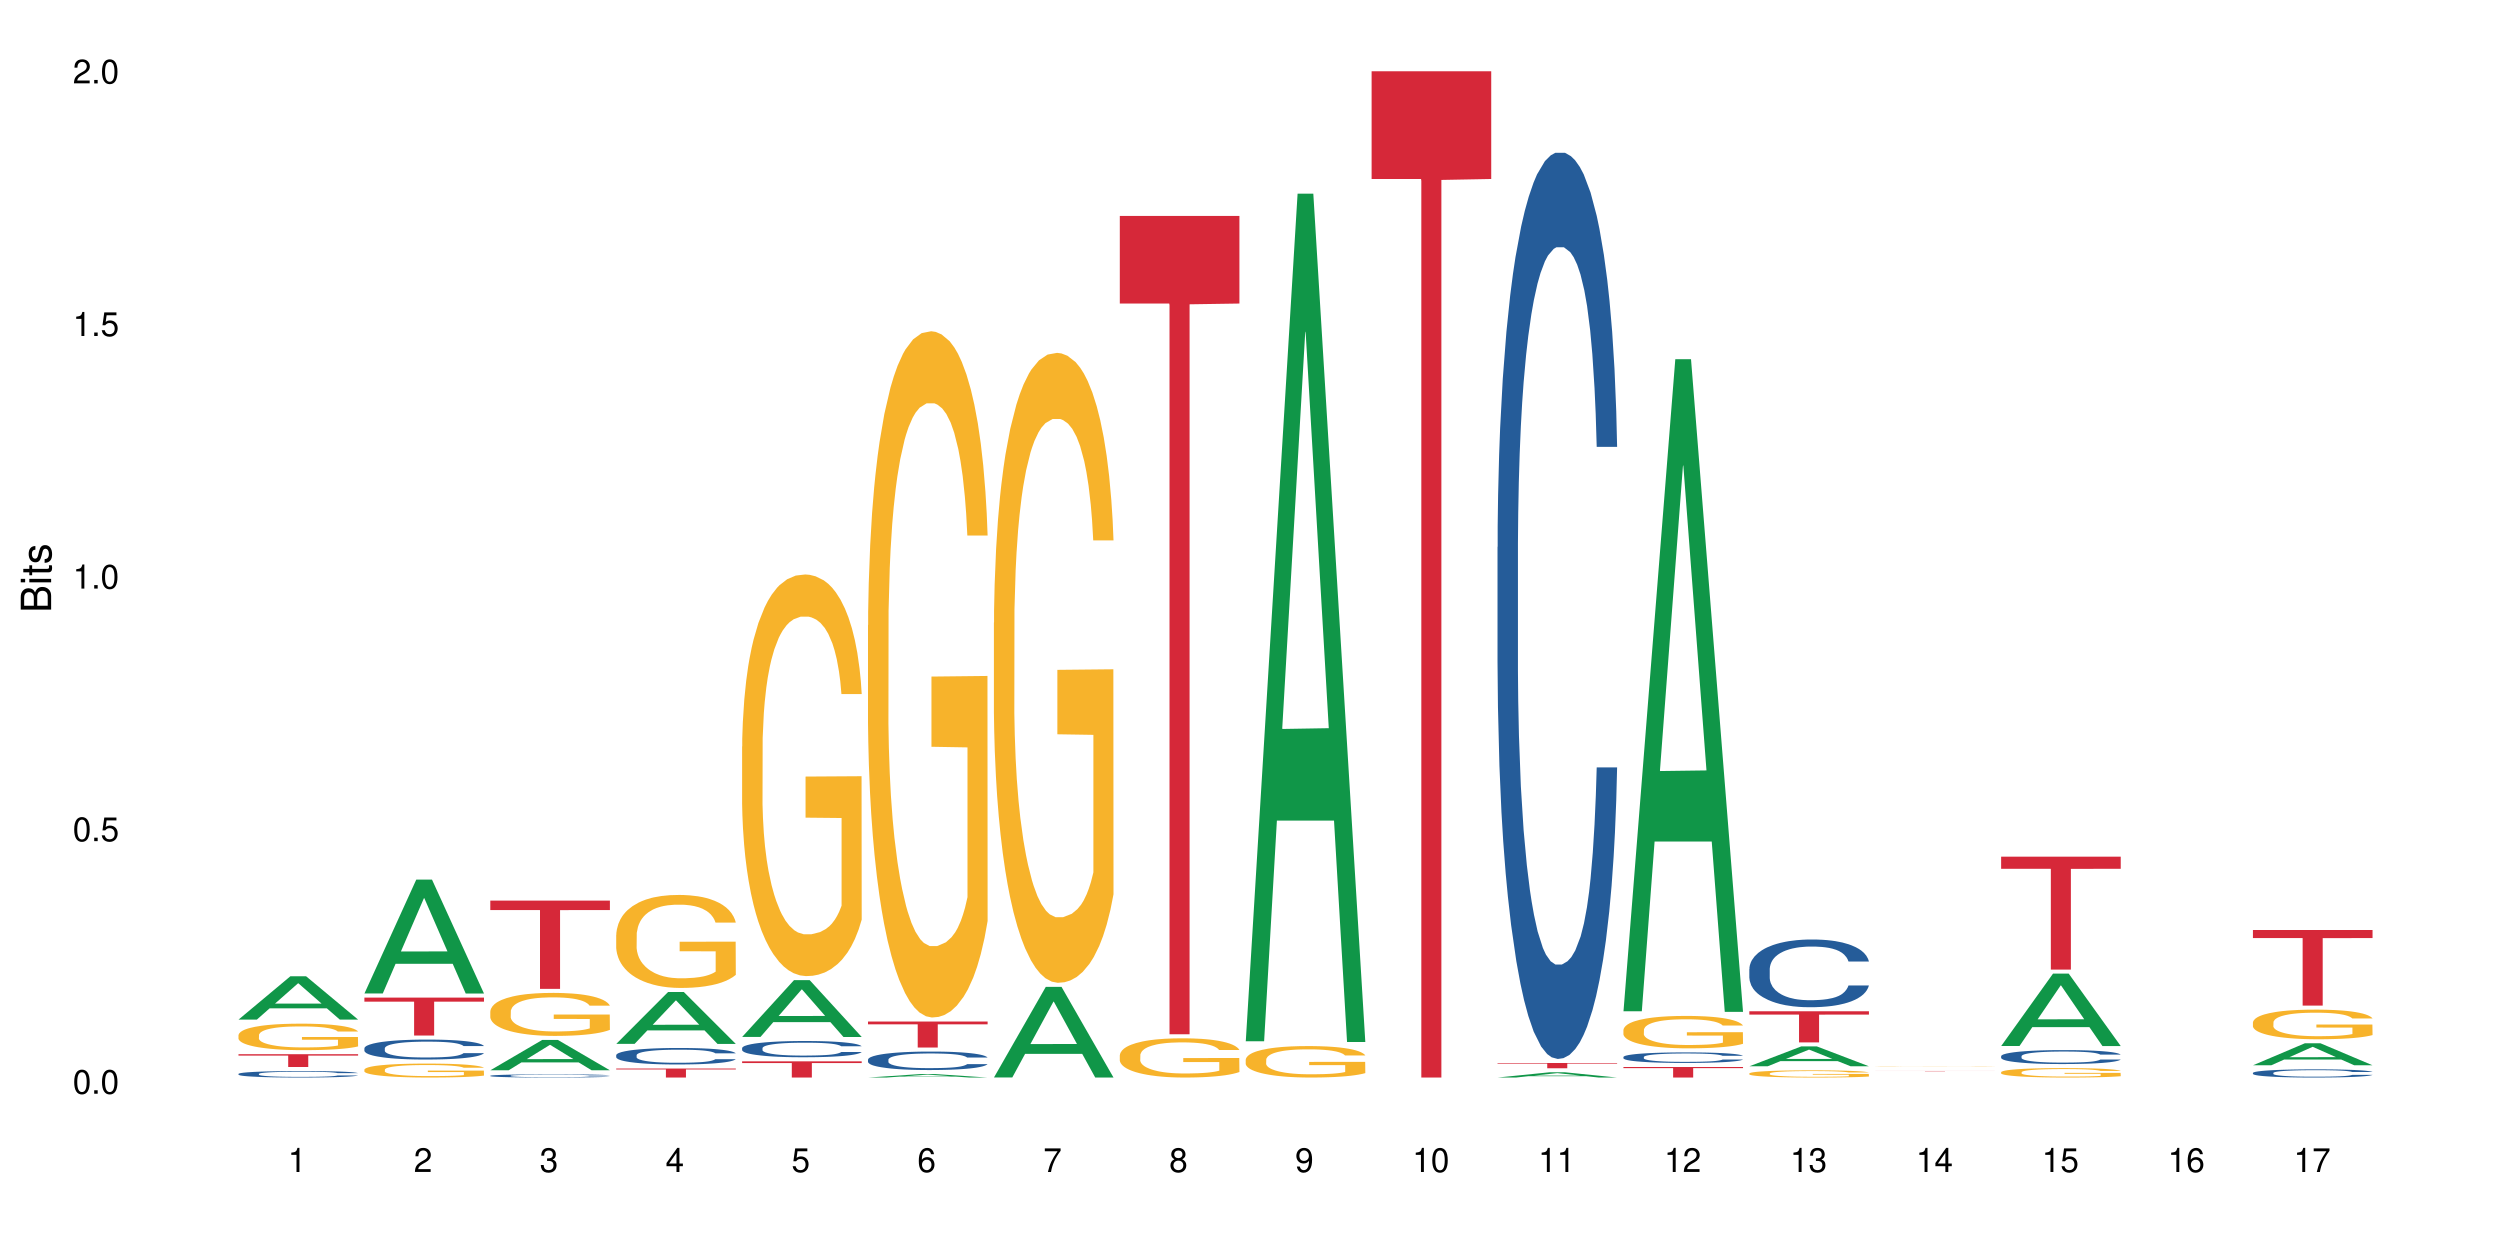 <?xml version="1.0" encoding="UTF-8"?>
<svg xmlns="http://www.w3.org/2000/svg" xmlns:xlink="http://www.w3.org/1999/xlink" width="720pt" height="360pt" viewBox="0 0 720 360" version="1.1">
<defs>
<g>
<symbol overflow="visible" id="glyph0-0">
<path style="stroke:none;" d=""/>
</symbol>
<symbol overflow="visible" id="glyph0-1">
<path style="stroke:none;" d="M 2.641 -6.938 C 2 -6.938 1.422 -6.656 1.078 -6.172 C 0.641 -5.562 0.406 -4.641 0.406 -3.359 C 0.406 -1.016 1.188 0.219 2.641 0.219 C 4.078 0.219 4.859 -1.016 4.859 -3.297 C 4.859 -4.641 4.656 -5.547 4.203 -6.172 C 3.844 -6.656 3.281 -6.938 2.641 -6.938 Z M 2.641 -6.188 C 3.547 -6.188 4 -5.25 4 -3.375 C 4 -1.406 3.562 -0.484 2.625 -0.484 C 1.734 -0.484 1.281 -1.438 1.281 -3.344 C 1.281 -5.25 1.734 -6.188 2.641 -6.188 Z M 2.641 -6.188 "/>
</symbol>
<symbol overflow="visible" id="glyph0-2">
<path style="stroke:none;" d="M 1.828 -1 L 0.828 -1 L 0.828 0 L 1.828 0 Z M 1.828 -1 "/>
</symbol>
<symbol overflow="visible" id="glyph0-3">
<path style="stroke:none;" d="M 4.562 -6.797 L 1.062 -6.797 L 0.547 -3.094 L 1.328 -3.094 C 1.719 -3.562 2.047 -3.734 2.578 -3.734 C 3.484 -3.734 4.062 -3.109 4.062 -2.094 C 4.062 -1.125 3.484 -0.531 2.578 -0.531 C 1.828 -0.531 1.375 -0.906 1.188 -1.672 L 0.328 -1.672 C 0.453 -1.109 0.547 -0.844 0.75 -0.594 C 1.125 -0.078 1.828 0.219 2.594 0.219 C 3.969 0.219 4.922 -0.781 4.922 -2.219 C 4.922 -3.562 4.031 -4.484 2.719 -4.484 C 2.25 -4.484 1.859 -4.359 1.469 -4.062 L 1.734 -5.969 L 4.562 -5.969 Z M 4.562 -6.797 "/>
</symbol>
<symbol overflow="visible" id="glyph0-4">
<path style="stroke:none;" d="M 2.484 -4.938 L 2.484 0 L 3.328 0 L 3.328 -6.938 L 2.766 -6.938 C 2.469 -5.875 2.281 -5.734 0.984 -5.562 L 0.984 -4.938 Z M 2.484 -4.938 "/>
</symbol>
<symbol overflow="visible" id="glyph0-5">
<path style="stroke:none;" d="M 4.859 -0.828 L 1.281 -0.828 C 1.359 -1.406 1.672 -1.781 2.5 -2.281 L 3.469 -2.828 C 4.406 -3.344 4.906 -4.062 4.906 -4.906 C 4.906 -5.484 4.672 -6.031 4.266 -6.406 C 3.859 -6.766 3.375 -6.938 2.719 -6.938 C 1.859 -6.938 1.219 -6.625 0.844 -6.031 C 0.609 -5.672 0.5 -5.234 0.484 -4.531 L 1.328 -4.531 C 1.359 -5.016 1.406 -5.281 1.531 -5.516 C 1.75 -5.938 2.188 -6.203 2.703 -6.203 C 3.469 -6.203 4.031 -5.641 4.031 -4.891 C 4.031 -4.344 3.719 -3.859 3.125 -3.516 L 2.234 -3 C 0.812 -2.172 0.406 -1.531 0.328 -0.016 L 4.859 -0.016 Z M 4.859 -0.828 "/>
</symbol>
<symbol overflow="visible" id="glyph0-6">
<path style="stroke:none;" d="M 2.125 -3.188 L 2.578 -3.188 C 3.5 -3.188 3.984 -2.766 3.984 -1.922 C 3.984 -1.062 3.469 -0.531 2.594 -0.531 C 1.656 -0.531 1.203 -1 1.156 -2.016 L 0.312 -2.016 C 0.344 -1.453 0.438 -1.094 0.609 -0.781 C 0.953 -0.109 1.625 0.219 2.547 0.219 C 3.953 0.219 4.859 -0.625 4.859 -1.938 C 4.859 -2.828 4.516 -3.297 3.703 -3.594 C 4.344 -3.844 4.656 -4.328 4.656 -5.031 C 4.656 -6.219 3.875 -6.938 2.578 -6.938 C 1.203 -6.938 0.484 -6.172 0.453 -4.703 L 1.297 -4.703 C 1.312 -5.125 1.344 -5.359 1.453 -5.578 C 1.641 -5.969 2.062 -6.203 2.594 -6.203 C 3.344 -6.203 3.797 -5.75 3.797 -5 C 3.797 -4.516 3.609 -4.219 3.25 -4.047 C 3.016 -3.953 2.703 -3.922 2.125 -3.906 Z M 2.125 -3.188 "/>
</symbol>
<symbol overflow="visible" id="glyph0-7">
<path style="stroke:none;" d="M 3.141 -1.672 L 3.141 0 L 3.984 0 L 3.984 -1.672 L 4.984 -1.672 L 4.984 -2.438 L 3.984 -2.438 L 3.984 -6.938 L 3.359 -6.938 L 0.266 -2.578 L 0.266 -1.672 Z M 3.141 -2.438 L 1 -2.438 L 3.141 -5.5 Z M 3.141 -2.438 "/>
</symbol>
<symbol overflow="visible" id="glyph0-8">
<path style="stroke:none;" d="M 4.781 -5.125 C 4.609 -6.266 3.891 -6.938 2.844 -6.938 C 2.094 -6.938 1.422 -6.578 1.031 -5.953 C 0.594 -5.266 0.406 -4.422 0.406 -3.172 C 0.406 -2 0.578 -1.25 0.984 -0.641 C 1.359 -0.078 1.953 0.219 2.703 0.219 C 3.984 0.219 4.922 -0.75 4.922 -2.094 C 4.922 -3.375 4.062 -4.281 2.844 -4.281 C 2.172 -4.281 1.641 -4.031 1.281 -3.516 C 1.281 -5.234 1.828 -6.188 2.797 -6.188 C 3.391 -6.188 3.797 -5.797 3.938 -5.125 Z M 2.734 -3.531 C 3.547 -3.531 4.062 -2.953 4.062 -2.031 C 4.062 -1.156 3.484 -0.531 2.703 -0.531 C 1.922 -0.531 1.328 -1.188 1.328 -2.078 C 1.328 -2.938 1.906 -3.531 2.734 -3.531 Z M 2.734 -3.531 "/>
</symbol>
<symbol overflow="visible" id="glyph0-9">
<path style="stroke:none;" d="M 4.984 -6.797 L 0.438 -6.797 L 0.438 -5.969 L 4.109 -5.969 C 2.5 -3.656 1.828 -2.234 1.328 0 L 2.219 0 C 2.594 -2.172 3.453 -4.047 4.984 -6.094 Z M 4.984 -6.797 "/>
</symbol>
<symbol overflow="visible" id="glyph0-10">
<path style="stroke:none;" d="M 3.75 -3.656 C 4.469 -4.094 4.688 -4.438 4.688 -5.078 C 4.688 -6.172 3.844 -6.938 2.641 -6.938 C 1.438 -6.938 0.594 -6.172 0.594 -5.094 C 0.594 -4.438 0.812 -4.094 1.516 -3.656 C 0.734 -3.266 0.359 -2.703 0.359 -1.922 C 0.359 -0.656 1.281 0.219 2.641 0.219 C 3.984 0.219 4.922 -0.656 4.922 -1.922 C 4.922 -2.703 4.531 -3.266 3.75 -3.656 Z M 2.641 -6.188 C 3.359 -6.188 3.812 -5.75 3.812 -5.062 C 3.812 -4.406 3.344 -3.984 2.641 -3.984 C 1.922 -3.984 1.453 -4.406 1.453 -5.078 C 1.453 -5.75 1.922 -6.188 2.641 -6.188 Z M 2.641 -3.266 C 3.484 -3.266 4.062 -2.719 4.062 -1.906 C 4.062 -1.078 3.484 -0.531 2.625 -0.531 C 1.797 -0.531 1.219 -1.094 1.219 -1.906 C 1.219 -2.719 1.781 -3.266 2.641 -3.266 Z M 2.641 -3.266 "/>
</symbol>
<symbol overflow="visible" id="glyph0-11">
<path style="stroke:none;" d="M 0.516 -1.578 C 0.672 -0.453 1.406 0.219 2.438 0.219 C 3.188 0.219 3.859 -0.141 4.266 -0.766 C 4.688 -1.453 4.891 -2.297 4.891 -3.547 C 4.891 -4.719 4.703 -5.453 4.312 -6.078 C 3.938 -6.641 3.344 -6.938 2.594 -6.938 C 1.297 -6.938 0.359 -5.969 0.359 -4.625 C 0.359 -3.344 1.234 -2.453 2.453 -2.453 C 3.094 -2.453 3.578 -2.672 4.016 -3.203 C 4 -1.484 3.469 -0.531 2.5 -0.531 C 1.906 -0.531 1.484 -0.906 1.359 -1.578 Z M 2.578 -6.203 C 3.375 -6.203 3.969 -5.531 3.969 -4.641 C 3.969 -3.797 3.391 -3.188 2.547 -3.188 C 1.734 -3.188 1.234 -3.766 1.234 -4.688 C 1.234 -5.562 1.797 -6.203 2.578 -6.203 Z M 2.578 -6.203 "/>
</symbol>
<symbol overflow="visible" id="glyph1-0">
<path style="stroke:none;" d=""/>
</symbol>
<symbol overflow="visible" id="glyph1-1">
<path style="stroke:none;" d="M 0 -0.953 L 0 -4.891 C 0 -5.719 -0.234 -6.344 -0.734 -6.797 C -1.188 -7.234 -1.812 -7.469 -2.5 -7.469 C -3.547 -7.469 -4.188 -7 -4.625 -5.875 C -4.984 -6.688 -5.625 -7.094 -6.531 -7.094 C -7.172 -7.094 -7.734 -6.859 -8.141 -6.391 C -8.562 -5.922 -8.75 -5.344 -8.75 -4.5 L -8.75 -0.953 Z M -4.984 -2.062 L -7.766 -2.062 L -7.766 -4.219 C -7.766 -4.844 -7.688 -5.203 -7.453 -5.5 C -7.219 -5.812 -6.859 -5.969 -6.375 -5.969 C -5.891 -5.969 -5.531 -5.812 -5.297 -5.5 C -5.062 -5.203 -4.984 -4.844 -4.984 -4.219 Z M -0.984 -2.062 L -4 -2.062 L -4 -4.781 C -4 -5.766 -3.438 -6.359 -2.484 -6.359 C -1.547 -6.359 -0.984 -5.766 -0.984 -4.781 Z M -0.984 -2.062 "/>
</symbol>
<symbol overflow="visible" id="glyph1-2">
<path style="stroke:none;" d="M -6.281 -1.797 L -6.281 -0.797 L 0 -0.797 L 0 -1.797 Z M -8.75 -1.797 L -8.75 -0.797 L -7.484 -0.797 L -7.484 -1.797 Z M -8.75 -1.797 "/>
</symbol>
<symbol overflow="visible" id="glyph1-3">
<path style="stroke:none;" d="M -6.281 -3.047 L -6.281 -2.016 L -8.016 -2.016 L -8.016 -1.016 L -6.281 -1.016 L -6.281 -0.172 L -5.469 -0.172 L -5.469 -1.016 L -0.719 -1.016 C -0.078 -1.016 0.281 -1.453 0.281 -2.234 C 0.281 -2.5 0.25 -2.719 0.188 -3.047 L -0.641 -3.047 C -0.609 -2.906 -0.594 -2.766 -0.594 -2.562 C -0.594 -2.141 -0.719 -2.016 -1.156 -2.016 L -5.469 -2.016 L -5.469 -3.047 Z M -6.281 -3.047 "/>
</symbol>
<symbol overflow="visible" id="glyph1-4">
<path style="stroke:none;" d="M -4.531 -5.25 C -5.766 -5.25 -6.469 -4.422 -6.469 -2.969 C -6.469 -1.516 -5.719 -0.562 -4.547 -0.562 C -3.562 -0.562 -3.094 -1.062 -2.734 -2.562 L -2.516 -3.484 C -2.344 -4.188 -2.094 -4.469 -1.641 -4.469 C -1.047 -4.469 -0.641 -3.875 -0.641 -3 C -0.641 -2.453 -0.797 -2 -1.062 -1.75 C -1.25 -1.594 -1.422 -1.531 -1.875 -1.469 L -1.875 -0.406 C -0.422 -0.453 0.281 -1.266 0.281 -2.922 C 0.281 -4.5 -0.5 -5.516 -1.719 -5.516 C -2.656 -5.516 -3.172 -4.984 -3.469 -3.734 L -3.703 -2.766 C -3.891 -1.953 -4.156 -1.609 -4.594 -1.609 C -5.188 -1.609 -5.547 -2.125 -5.547 -2.938 C -5.547 -3.75 -5.203 -4.172 -4.531 -4.203 Z M -4.531 -5.25 "/>
</symbol>
</g>
</defs>
<g id="surface1">
<rect x="0" y="0" width="720" height="360" style="fill:rgb(100%,100%,100%);fill-opacity:1;stroke:none;"/>
<path style=" stroke:none;fill-rule:nonzero;fill:rgb(6.275%,58.824%,28.235%);fill-opacity:1;" d="M 68.684 293.637 L 68.723 293.625 L 83.629 281.164 L 88.152 281.164 L 103.133 293.648 L 97.871 293.648 L 94.117 290.391 L 77.664 290.391 L 73.984 293.637 L 68.684 293.637 L 79.246 289.043 L 92.605 289.031 L 85.945 283.203 L 85.871 283.191 L 85.797 283.227 L 79.211 289.031 L 79.246 289.043 Z M 68.684 293.637 "/>
<path style=" stroke:none;fill-rule:nonzero;fill:rgb(14.51%,36.078%,60%);fill-opacity:1;" d="M 68.684 309.277 L 68.727 309.273 L 68.727 309.234 L 68.855 309.168 L 69.148 309.086 L 69.441 309.031 L 70.199 308.93 L 71.246 308.832 L 72.34 308.758 L 73.137 308.711 L 73.852 308.68 L 75.492 308.617 L 76.543 308.582 L 77.676 308.555 L 79.062 308.523 L 80.07 308.508 L 82.34 308.48 L 84.02 308.469 L 85.32 308.465 L 88.137 308.465 L 89.816 308.469 L 91.035 308.48 L 92.379 308.492 L 93.512 308.508 L 95.488 308.547 L 97.25 308.594 L 98.051 308.621 L 99.309 308.672 L 100.277 308.723 L 100.949 308.77 L 101.703 308.832 L 102.375 308.91 L 102.879 308.996 L 103.133 309.07 L 97.25 309.07 L 96.957 309 L 96.621 308.949 L 95.992 308.879 L 95.359 308.828 L 94.48 308.777 L 93.68 308.746 L 92.59 308.715 L 91.621 308.695 L 90.613 308.68 L 89.648 308.668 L 87.801 308.656 L 85.656 308.656 L 84.859 308.66 L 83.219 308.676 L 82.34 308.688 L 81.078 308.711 L 80.195 308.734 L 79.145 308.766 L 78.43 308.797 L 77.551 308.84 L 76.918 308.879 L 76.203 308.938 L 75.785 308.98 L 75.406 309.027 L 75.07 309.082 L 74.82 309.145 L 74.652 309.207 L 74.566 309.27 L 74.566 309.531 L 74.652 309.594 L 74.859 309.668 L 75.406 309.77 L 76.203 309.859 L 77.129 309.934 L 78.012 309.984 L 78.516 310.008 L 79.188 310.035 L 80.238 310.07 L 81.75 310.102 L 82.633 310.117 L 83.977 310.129 L 85.363 310.137 L 87.211 310.137 L 88.848 310.129 L 89.941 310.121 L 91.074 310.109 L 92.629 310.078 L 93.598 310.051 L 94.438 310.02 L 95.066 309.988 L 95.488 309.961 L 96.117 309.906 L 96.621 309.848 L 97 309.789 L 97.25 309.73 L 103.133 309.73 L 102.879 309.801 L 102.504 309.867 L 102.125 309.914 L 101.535 309.977 L 100.863 310.027 L 99.898 310.09 L 99.102 310.129 L 98.051 310.172 L 97.082 310.203 L 96.031 310.23 L 94.48 310.266 L 93.469 310.281 L 92.379 310.297 L 91.074 310.312 L 89.438 310.324 L 87.672 310.332 L 86.035 310.332 L 84.27 310.328 L 82.969 310.32 L 81.246 310.309 L 79.105 310.277 L 77.551 310.242 L 76.332 310.211 L 75.281 310.176 L 74.105 310.129 L 72.594 310.055 L 71.668 309.996 L 71.039 309.949 L 70.324 309.883 L 69.82 309.824 L 69.23 309.727 L 68.812 309.605 L 68.684 309.512 Z M 68.684 309.277 "/>
<path style=" stroke:none;fill-rule:nonzero;fill:rgb(96.863%,70.196%,16.863%);fill-opacity:1;" d="M 68.684 298.082 L 68.727 298.074 L 68.727 297.938 L 68.895 297.621 L 69.316 297.191 L 69.863 296.836 L 70.449 296.555 L 70.828 296.41 L 71.457 296.199 L 72.004 296.047 L 73.391 295.734 L 75.156 295.441 L 76.121 295.316 L 77.215 295.199 L 78.766 295.066 L 79.48 295.016 L 81.668 294.906 L 84.145 294.836 L 86.875 294.812 L 88.137 294.82 L 89.859 294.848 L 92.211 294.926 L 93.555 294.996 L 94.605 295.066 L 95.695 295.156 L 97.043 295.297 L 98.301 295.461 L 99.309 295.629 L 100.316 295.84 L 101.156 296.062 L 101.871 296.305 L 102.504 296.598 L 102.879 296.844 L 103.133 297.086 L 97.293 297.086 L 96.957 296.844 L 96.578 296.652 L 95.949 296.426 L 95.32 296.258 L 94.688 296.125 L 93.512 295.941 L 92.504 295.832 L 91.242 295.734 L 90.027 295.672 L 88.641 295.629 L 87.801 295.617 L 85.574 295.617 L 83.555 295.664 L 82.379 295.719 L 81.539 295.777 L 80.363 295.879 L 79.648 295.965 L 79.23 296.02 L 77.969 296.234 L 77.129 296.43 L 76.668 296.562 L 76.078 296.773 L 75.66 296.961 L 75.195 297.238 L 74.945 297.449 L 74.609 297.922 L 74.566 299.176 L 74.691 299.441 L 74.945 299.727 L 75.281 299.98 L 75.785 300.242 L 76.289 300.445 L 77.172 300.719 L 77.926 300.898 L 78.516 301.016 L 79.648 301.207 L 80.113 301.27 L 81.203 301.395 L 82.34 301.492 L 83.723 301.574 L 84.773 301.617 L 86.457 301.652 L 88.598 301.652 L 91.117 301.609 L 92.715 301.555 L 93.805 301.5 L 94.52 301.449 L 95.402 301.371 L 96.031 301.305 L 96.621 301.227 L 97.336 301.109 L 97.336 299.441 L 86.961 299.434 L 86.961 298.656 L 103.09 298.648 L 103.133 301.371 L 102.25 301.562 L 101.156 301.742 L 100.109 301.883 L 99.016 302 L 97.461 302.133 L 96.199 302.215 L 94.27 302.312 L 92.504 302.375 L 90.656 302.418 L 89.02 302.438 L 87.086 302.445 L 85.363 302.434 L 83.516 302.391 L 82.043 302.336 L 80.699 302.266 L 79.355 302.176 L 77.676 302.027 L 76.582 301.91 L 75.449 301.762 L 74.316 301.59 L 73.305 301.402 L 72.633 301.254 L 71.961 301.086 L 71.246 300.879 L 70.574 300.641 L 70.07 300.426 L 69.609 300.18 L 69.273 299.949 L 68.938 299.637 L 68.77 299.387 L 68.684 299.172 Z M 68.684 298.082 "/>
<path style=" stroke:none;fill-rule:nonzero;fill:rgb(83.922%,15.686%,22.353%);fill-opacity:1;" d="M 68.684 303.609 L 103.133 303.609 L 103.133 304.004 L 88.777 304.008 L 88.777 307.301 L 83 307.301 L 83 304.012 L 82.918 304.004 L 68.684 304.004 Z M 68.684 303.609 "/>
<path style=" stroke:none;fill-rule:nonzero;fill:rgb(6.275%,58.824%,28.235%);fill-opacity:1;" d="M 104.945 286.113 L 104.98 286.082 L 119.887 253.324 L 124.414 253.324 L 139.391 286.141 L 134.129 286.141 L 130.375 277.574 L 113.926 277.574 L 110.246 286.113 L 104.945 286.113 L 115.508 274.031 L 128.867 274 L 122.207 258.688 L 122.133 258.656 L 122.059 258.75 L 115.473 274 L 115.508 274.031 Z M 104.945 286.113 "/>
<path style=" stroke:none;fill-rule:nonzero;fill:rgb(14.51%,36.078%,60%);fill-opacity:1;" d="M 104.945 301.902 L 104.988 301.898 L 104.988 301.77 L 105.113 301.57 L 105.406 301.32 L 105.703 301.145 L 106.457 300.836 L 107.508 300.535 L 108.602 300.305 L 109.398 300.168 L 110.113 300.062 L 111.75 299.867 L 112.801 299.77 L 113.934 299.68 L 115.32 299.59 L 116.328 299.539 L 118.598 299.453 L 120.277 299.418 L 121.582 299.402 L 124.395 299.402 L 126.074 299.422 L 127.293 299.449 L 128.637 299.492 L 129.773 299.539 L 131.746 299.652 L 133.512 299.801 L 134.309 299.883 L 135.57 300.047 L 136.535 300.207 L 137.207 300.34 L 137.965 300.535 L 138.637 300.773 L 139.141 301.039 L 139.391 301.266 L 133.512 301.266 L 133.219 301.055 L 132.883 300.895 L 132.25 300.68 L 131.621 300.527 L 130.738 300.375 L 129.941 300.273 L 128.848 300.172 L 127.883 300.109 L 126.875 300.062 L 125.906 300.031 L 124.059 300 L 121.918 300 L 121.117 300.012 L 119.48 300.055 L 118.598 300.09 L 117.34 300.164 L 116.457 300.23 L 115.406 300.336 L 114.691 300.426 L 113.809 300.562 L 113.18 300.684 L 112.465 300.855 L 112.043 300.988 L 111.668 301.137 L 111.332 301.309 L 111.078 301.492 L 110.91 301.688 L 110.828 301.875 L 110.828 302.691 L 110.91 302.879 L 111.121 303.102 L 111.668 303.422 L 112.465 303.699 L 113.391 303.918 L 114.27 304.078 L 114.777 304.152 L 115.449 304.234 L 116.496 304.34 L 118.012 304.445 L 118.891 304.488 L 120.238 304.527 L 121.621 304.551 L 123.473 304.551 L 125.109 304.527 L 126.203 304.504 L 127.336 304.461 L 128.891 304.371 L 129.855 304.289 L 130.695 304.188 L 131.328 304.086 L 131.746 304.004 L 132.379 303.84 L 132.883 303.66 L 133.258 303.477 L 133.512 303.301 L 139.391 303.301 L 139.141 303.508 L 138.762 303.715 L 138.383 303.867 L 137.797 304.051 L 137.125 304.215 L 136.156 304.398 L 135.359 304.52 L 134.309 304.648 L 133.344 304.75 L 132.293 304.84 L 130.738 304.945 L 129.73 304.996 L 128.637 305.043 L 127.336 305.086 L 125.699 305.121 L 123.934 305.145 L 122.297 305.148 L 120.531 305.137 L 119.227 305.117 L 117.508 305.07 L 115.363 304.977 L 113.809 304.875 L 112.59 304.777 L 111.539 304.672 L 110.363 304.527 L 108.852 304.297 L 107.93 304.121 L 107.297 303.973 L 106.582 303.766 L 106.078 303.582 L 105.492 303.289 L 105.07 302.918 L 104.945 302.629 Z M 104.945 301.902 "/>
<path style=" stroke:none;fill-rule:nonzero;fill:rgb(96.863%,70.196%,16.863%);fill-opacity:1;" d="M 104.945 308.035 L 104.988 308.031 L 104.988 307.957 L 105.156 307.793 L 105.574 307.566 L 106.121 307.379 L 106.711 307.23 L 107.09 307.152 L 107.719 307.043 L 108.266 306.961 L 109.652 306.797 L 111.414 306.645 L 112.383 306.578 L 113.473 306.516 L 115.027 306.445 L 115.742 306.418 L 117.926 306.359 L 120.406 306.324 L 123.137 306.312 L 124.395 306.316 L 126.117 306.332 L 128.469 306.371 L 129.816 306.406 L 130.863 306.445 L 131.957 306.492 L 133.301 306.566 L 134.562 306.652 L 135.57 306.742 L 136.578 306.852 L 137.418 306.969 L 138.133 307.098 L 138.762 307.254 L 139.141 307.383 L 139.391 307.508 L 133.555 307.508 L 133.219 307.383 L 132.84 307.281 L 132.211 307.16 L 131.578 307.074 L 130.949 307.004 L 129.773 306.906 L 128.766 306.848 L 127.504 306.797 L 126.285 306.766 L 124.898 306.742 L 124.059 306.734 L 121.832 306.734 L 119.816 306.762 L 118.641 306.789 L 117.801 306.82 L 116.625 306.875 L 115.91 306.918 L 115.488 306.949 L 114.23 307.062 L 113.391 307.164 L 112.926 307.234 L 112.34 307.344 L 111.918 307.445 L 111.457 307.59 L 111.203 307.699 L 110.867 307.949 L 110.828 308.609 L 110.953 308.75 L 111.203 308.902 L 111.539 309.031 L 112.043 309.172 L 112.551 309.277 L 113.43 309.422 L 114.188 309.516 L 114.777 309.578 L 115.91 309.68 L 116.371 309.711 L 117.465 309.777 L 118.598 309.828 L 119.984 309.875 L 121.035 309.895 L 122.715 309.914 L 124.859 309.914 L 127.379 309.891 L 128.973 309.863 L 130.066 309.832 L 130.781 309.809 L 131.664 309.766 L 132.293 309.73 L 132.883 309.691 L 133.594 309.629 L 133.594 308.75 L 123.219 308.746 L 123.219 308.336 L 139.352 308.332 L 139.391 309.766 L 138.512 309.867 L 137.418 309.961 L 136.367 310.035 L 135.277 310.098 L 133.723 310.168 L 132.461 310.211 L 130.527 310.262 L 128.766 310.297 L 126.914 310.316 L 125.277 310.328 L 123.344 310.332 L 121.621 310.324 L 119.773 310.305 L 118.305 310.273 L 116.961 310.238 L 115.617 310.188 L 113.934 310.113 L 112.844 310.051 L 111.707 309.973 L 110.574 309.883 L 109.566 309.781 L 108.895 309.703 L 108.223 309.617 L 107.508 309.508 L 106.836 309.383 L 106.332 309.27 L 105.871 309.141 L 105.535 309.02 L 105.199 308.852 L 105.031 308.723 L 104.945 308.605 Z M 104.945 308.035 "/>
<path style=" stroke:none;fill-rule:nonzero;fill:rgb(83.922%,15.686%,22.353%);fill-opacity:1;" d="M 104.945 287.305 L 139.391 287.305 L 139.391 288.477 L 125.035 288.488 L 125.035 298.238 L 119.262 298.238 L 119.262 288.496 L 119.176 288.477 L 104.945 288.477 Z M 104.945 287.305 "/>
<path style=" stroke:none;fill-rule:nonzero;fill:rgb(6.275%,58.824%,28.235%);fill-opacity:1;" d="M 141.207 308.238 L 141.242 308.23 L 156.148 299.508 L 160.676 299.508 L 175.652 308.246 L 170.391 308.246 L 166.637 305.965 L 150.184 305.965 L 146.504 308.238 L 141.207 308.238 L 151.77 305.023 L 165.129 305.016 L 158.465 300.934 L 158.391 300.926 L 158.32 300.953 L 151.73 305.016 L 151.77 305.023 Z M 141.207 308.238 "/>
<path style=" stroke:none;fill-rule:nonzero;fill:rgb(14.51%,36.078%,60%);fill-opacity:1;" d="M 141.207 309.812 L 141.246 309.812 L 141.246 309.789 L 141.375 309.758 L 141.668 309.719 L 141.961 309.691 L 142.719 309.641 L 143.77 309.594 L 144.859 309.555 L 145.66 309.535 L 146.371 309.516 L 148.012 309.484 L 149.062 309.469 L 150.195 309.457 L 151.582 309.441 L 152.59 309.434 L 154.859 309.418 L 156.539 309.414 L 157.84 309.41 L 160.656 309.41 L 162.336 309.414 L 163.555 309.418 L 164.898 309.426 L 166.031 309.434 L 168.008 309.453 L 169.77 309.477 L 170.57 309.488 L 171.828 309.516 L 172.797 309.539 L 173.469 309.562 L 174.223 309.594 L 174.895 309.633 L 175.398 309.676 L 175.652 309.711 L 169.77 309.711 L 169.477 309.676 L 169.141 309.648 L 168.512 309.617 L 167.879 309.59 L 167 309.566 L 166.199 309.551 L 165.109 309.535 L 164.141 309.523 L 163.133 309.516 L 162.168 309.512 L 160.32 309.508 L 157.379 309.508 L 155.742 309.516 L 154.859 309.523 L 153.598 309.535 L 152.715 309.543 L 151.664 309.562 L 150.953 309.574 L 150.07 309.598 L 149.438 309.617 L 148.727 309.645 L 148.305 309.664 L 147.926 309.688 L 147.59 309.719 L 147.34 309.746 L 147.172 309.777 L 147.086 309.809 L 147.086 309.938 L 147.172 309.969 L 147.379 310.004 L 147.926 310.055 L 148.727 310.102 L 149.648 310.137 L 150.531 310.16 L 151.707 310.188 L 152.758 310.203 L 154.27 310.219 L 155.152 310.227 L 156.496 310.234 L 157.883 310.238 L 159.73 310.238 L 161.371 310.234 L 162.461 310.23 L 163.598 310.223 L 165.148 310.207 L 166.117 310.195 L 166.957 310.18 L 167.586 310.164 L 168.008 310.148 L 168.637 310.121 L 169.141 310.094 L 169.52 310.066 L 169.77 310.035 L 175.652 310.035 L 175.398 310.07 L 175.023 310.102 L 174.645 310.129 L 174.055 310.156 L 173.383 310.184 L 172.418 310.211 L 171.621 310.23 L 170.57 310.254 L 169.602 310.27 L 168.555 310.281 L 167 310.301 L 165.992 310.309 L 164.898 310.316 L 163.598 310.324 L 161.957 310.328 L 160.191 310.332 L 156.789 310.332 L 155.488 310.328 L 153.766 310.32 L 151.625 310.305 L 150.07 310.289 L 148.852 310.273 L 147.801 310.254 L 146.625 310.234 L 145.113 310.195 L 144.188 310.168 L 143.559 310.145 L 142.844 310.109 L 142.34 310.082 L 141.75 310.035 L 141.332 309.973 L 141.207 309.93 Z M 141.207 309.812 "/>
<path style=" stroke:none;fill-rule:nonzero;fill:rgb(96.863%,70.196%,16.863%);fill-opacity:1;" d="M 141.207 291.262 L 141.246 291.25 L 141.246 291.023 L 141.414 290.512 L 141.836 289.812 L 142.383 289.234 L 142.969 288.781 L 143.348 288.543 L 143.977 288.207 L 144.523 287.957 L 145.91 287.449 L 147.676 286.973 L 148.641 286.77 L 149.734 286.574 L 151.289 286.359 L 152 286.281 L 154.188 286.102 L 156.664 285.988 L 159.395 285.953 L 160.656 285.965 L 162.379 286.012 L 164.73 286.137 L 166.074 286.246 L 167.125 286.359 L 168.219 286.508 L 169.562 286.734 L 170.82 287.008 L 171.828 287.277 L 172.836 287.617 L 173.68 287.98 L 174.391 288.375 L 175.023 288.852 L 175.398 289.246 L 175.652 289.641 L 169.812 289.641 L 169.477 289.246 L 169.098 288.941 L 168.469 288.566 L 167.84 288.297 L 167.207 288.082 L 166.031 287.785 L 165.023 287.605 L 163.766 287.449 L 162.547 287.344 L 161.16 287.277 L 160.32 287.254 L 158.094 287.254 L 156.078 287.336 L 154.898 287.426 L 154.059 287.516 L 152.883 287.684 L 152.168 287.82 L 151.75 287.91 L 150.488 288.262 L 149.648 288.578 L 149.188 288.793 L 148.598 289.133 L 148.18 289.438 L 147.715 289.891 L 147.465 290.23 L 147.129 291 L 147.086 293.035 L 147.211 293.465 L 147.465 293.93 L 147.801 294.336 L 148.305 294.77 L 148.809 295.098 L 149.691 295.539 L 150.449 295.832 L 151.035 296.023 L 152.168 296.328 L 152.633 296.43 L 153.723 296.633 L 154.859 296.793 L 156.246 296.93 L 157.293 296.996 L 158.977 297.055 L 161.117 297.055 L 163.637 296.984 L 165.234 296.895 L 166.328 296.805 L 167.039 296.727 L 167.922 296.602 L 168.555 296.488 L 169.141 296.363 L 169.855 296.172 L 169.855 293.465 L 159.48 293.457 L 159.48 292.188 L 175.609 292.176 L 175.652 296.602 L 174.77 296.906 L 173.68 297.199 L 172.629 297.426 L 171.535 297.617 L 169.98 297.832 L 168.723 297.969 L 166.789 298.129 L 165.023 298.23 L 163.176 298.297 L 161.539 298.332 L 159.605 298.344 L 157.883 298.32 L 156.035 298.254 L 154.562 298.16 L 153.219 298.051 L 151.875 297.902 L 150.195 297.664 L 149.102 297.473 L 147.969 297.234 L 146.836 296.953 L 145.828 296.645 L 145.152 296.41 L 144.48 296.137 L 143.77 295.797 L 143.098 295.414 L 142.59 295.062 L 142.129 294.664 L 141.793 294.293 L 141.457 293.785 L 141.289 293.375 L 141.207 293.023 Z M 141.207 291.262 "/>
<path style=" stroke:none;fill-rule:nonzero;fill:rgb(83.922%,15.686%,22.353%);fill-opacity:1;" d="M 141.207 259.367 L 175.652 259.367 L 175.652 262.09 L 161.297 262.113 L 161.297 284.789 L 155.52 284.789 L 155.52 262.137 L 155.438 262.09 L 141.207 262.09 Z M 141.207 259.367 "/>
<path style=" stroke:none;fill-rule:nonzero;fill:rgb(6.275%,58.824%,28.235%);fill-opacity:1;" d="M 177.465 300.641 L 177.504 300.629 L 192.406 285.695 L 196.934 285.695 L 211.914 300.656 L 206.648 300.656 L 202.895 296.75 L 186.445 296.75 L 182.766 300.641 L 177.465 300.641 L 188.027 295.137 L 201.387 295.121 L 194.727 288.137 L 194.652 288.125 L 194.578 288.168 L 187.992 295.121 L 188.027 295.137 Z M 177.465 300.641 "/>
<path style=" stroke:none;fill-rule:nonzero;fill:rgb(14.51%,36.078%,60%);fill-opacity:1;" d="M 177.465 303.887 L 177.508 303.883 L 177.508 303.777 L 177.633 303.613 L 177.926 303.406 L 178.223 303.262 L 178.977 303.004 L 180.027 302.758 L 181.121 302.566 L 181.918 302.453 L 182.633 302.367 L 184.27 302.207 L 185.32 302.125 L 186.457 302.051 L 187.84 301.977 L 188.852 301.934 L 191.117 301.863 L 192.797 301.832 L 194.102 301.82 L 196.914 301.82 L 198.598 301.836 L 199.812 301.859 L 201.16 301.895 L 202.293 301.934 L 204.266 302.027 L 206.031 302.148 L 206.828 302.219 L 208.09 302.355 L 209.055 302.484 L 209.727 302.598 L 210.484 302.758 L 211.156 302.953 L 211.66 303.176 L 211.914 303.363 L 206.031 303.363 L 205.738 303.188 L 205.402 303.055 L 204.77 302.875 L 204.141 302.75 L 203.258 302.625 L 202.461 302.539 L 201.367 302.457 L 200.402 302.406 L 199.395 302.367 L 198.426 302.34 L 196.578 302.316 L 194.438 302.316 L 193.641 302.324 L 192 302.359 L 191.117 302.391 L 189.859 302.449 L 188.977 302.508 L 187.926 302.594 L 187.211 302.668 L 186.328 302.781 L 185.699 302.879 L 184.984 303.023 L 184.566 303.133 L 184.188 303.254 L 183.852 303.395 L 183.598 303.547 L 183.43 303.707 L 183.348 303.863 L 183.348 304.539 L 183.43 304.695 L 183.641 304.875 L 184.188 305.141 L 184.984 305.371 L 185.91 305.555 L 186.793 305.684 L 187.297 305.746 L 187.969 305.812 L 189.02 305.902 L 190.531 305.988 L 191.414 306.023 L 192.758 306.059 L 194.145 306.074 L 195.992 306.074 L 197.629 306.059 L 198.723 306.035 L 199.855 306 L 201.41 305.926 L 202.375 305.859 L 203.215 305.773 L 203.848 305.691 L 204.266 305.625 L 204.898 305.488 L 205.402 305.34 L 205.777 305.188 L 206.031 305.043 L 211.914 305.043 L 211.66 305.215 L 211.281 305.383 L 210.902 305.512 L 210.316 305.664 L 209.645 305.797 L 208.68 305.949 L 207.879 306.047 L 206.828 306.156 L 205.863 306.238 L 204.812 306.312 L 203.258 306.398 L 202.25 306.445 L 201.16 306.484 L 199.855 306.516 L 198.219 306.547 L 196.453 306.566 L 194.816 306.57 L 193.051 306.562 L 191.75 306.543 L 190.027 306.504 L 187.883 306.426 L 186.328 306.344 L 185.109 306.262 L 184.062 306.176 L 182.883 306.059 L 181.371 305.867 L 180.449 305.719 L 179.816 305.598 L 179.105 305.43 L 178.602 305.277 L 178.012 305.031 L 177.59 304.723 L 177.465 304.484 Z M 177.465 303.887 "/>
<path style=" stroke:none;fill-rule:nonzero;fill:rgb(96.863%,70.196%,16.863%);fill-opacity:1;" d="M 177.465 269.215 L 177.508 269.191 L 177.508 268.699 L 177.676 267.602 L 178.094 266.082 L 178.641 264.836 L 179.23 263.855 L 179.609 263.344 L 180.238 262.609 L 180.785 262.07 L 182.172 260.969 L 183.934 259.941 L 184.902 259.504 L 185.992 259.086 L 187.547 258.621 L 188.262 258.449 L 190.445 258.059 L 192.926 257.812 L 195.656 257.742 L 196.914 257.766 L 198.637 257.863 L 200.988 258.133 L 202.336 258.375 L 203.383 258.621 L 204.477 258.941 L 205.82 259.43 L 207.082 260.016 L 208.09 260.602 L 209.098 261.336 L 209.938 262.121 L 210.652 262.977 L 211.281 264.004 L 211.66 264.859 L 211.914 265.715 L 206.074 265.715 L 205.738 264.859 L 205.359 264.199 L 204.73 263.391 L 204.098 262.805 L 203.469 262.34 L 202.293 261.703 L 201.285 261.312 L 200.023 260.969 L 198.805 260.75 L 197.418 260.602 L 196.578 260.555 L 194.352 260.555 L 192.336 260.727 L 191.16 260.922 L 190.32 261.117 L 189.145 261.484 L 188.43 261.777 L 188.008 261.973 L 186.75 262.73 L 185.91 263.418 L 185.445 263.883 L 184.859 264.617 L 184.438 265.277 L 183.977 266.254 L 183.727 266.988 L 183.387 268.652 L 183.348 273.055 L 183.473 273.984 L 183.727 274.988 L 184.062 275.871 L 184.566 276.801 L 185.07 277.508 L 185.949 278.461 L 186.707 279.098 L 187.297 279.516 L 188.43 280.176 L 188.891 280.395 L 189.984 280.836 L 191.117 281.18 L 192.504 281.473 L 193.555 281.617 L 195.234 281.742 L 197.379 281.742 L 199.898 281.594 L 201.496 281.398 L 202.586 281.203 L 203.301 281.031 L 204.184 280.762 L 204.812 280.516 L 205.402 280.25 L 206.113 279.832 L 206.113 273.984 L 195.738 273.961 L 195.738 271.223 L 211.871 271.195 L 211.914 280.762 L 211.031 281.422 L 209.938 282.059 L 208.887 282.547 L 207.797 282.965 L 206.242 283.43 L 204.98 283.723 L 203.047 284.066 L 201.285 284.285 L 199.438 284.434 L 197.797 284.504 L 195.863 284.531 L 194.145 284.48 L 192.293 284.336 L 190.824 284.137 L 189.48 283.895 L 188.137 283.574 L 186.457 283.062 L 185.363 282.645 L 184.23 282.133 L 183.094 281.52 L 182.086 280.859 L 181.414 280.348 L 180.742 279.758 L 180.027 279.023 L 179.355 278.195 L 178.852 277.434 L 178.391 276.578 L 178.055 275.77 L 177.719 274.672 L 177.551 273.789 L 177.465 273.031 Z M 177.465 269.215 "/>
<path style=" stroke:none;fill-rule:nonzero;fill:rgb(83.922%,15.686%,22.353%);fill-opacity:1;" d="M 177.465 307.734 L 211.914 307.734 L 211.914 308.012 L 197.555 308.016 L 197.555 310.332 L 191.781 310.332 L 191.781 308.016 L 191.695 308.012 L 177.465 308.012 Z M 177.465 307.734 "/>
<path style=" stroke:none;fill-rule:nonzero;fill:rgb(6.275%,58.824%,28.235%);fill-opacity:1;" d="M 213.727 298.633 L 213.762 298.617 L 228.668 282.285 L 233.195 282.285 L 248.172 298.648 L 242.91 298.648 L 239.156 294.379 L 222.707 294.379 L 219.023 298.633 L 213.727 298.633 L 224.289 292.609 L 237.648 292.594 L 230.984 284.961 L 230.91 284.945 L 230.84 284.992 L 224.25 292.594 L 224.289 292.609 Z M 213.727 298.633 "/>
<path style=" stroke:none;fill-rule:nonzero;fill:rgb(14.51%,36.078%,60%);fill-opacity:1;" d="M 213.727 301.848 L 213.766 301.844 L 213.766 301.742 L 213.895 301.578 L 214.188 301.375 L 214.48 301.23 L 215.238 300.98 L 216.289 300.734 L 217.379 300.547 L 218.18 300.438 L 218.891 300.352 L 220.531 300.191 L 221.582 300.113 L 222.715 300.039 L 224.102 299.965 L 225.109 299.922 L 227.379 299.855 L 229.059 299.824 L 230.359 299.812 L 233.176 299.812 L 234.855 299.828 L 236.074 299.852 L 237.418 299.887 L 238.551 299.922 L 240.527 300.02 L 242.293 300.137 L 243.09 300.207 L 244.348 300.34 L 245.316 300.465 L 245.988 300.578 L 246.742 300.734 L 247.418 300.93 L 247.922 301.148 L 248.172 301.332 L 242.293 301.332 L 241.996 301.16 L 241.66 301.027 L 241.031 300.852 L 240.402 300.727 L 239.52 300.602 L 238.719 300.523 L 237.629 300.441 L 236.66 300.391 L 235.652 300.352 L 234.688 300.324 L 232.84 300.301 L 230.695 300.301 L 229.898 300.309 L 228.262 300.344 L 227.379 300.371 L 226.117 300.434 L 225.234 300.488 L 224.184 300.574 L 223.473 300.645 L 222.59 300.758 L 221.961 300.855 L 221.246 300.996 L 220.824 301.105 L 220.445 301.223 L 220.109 301.363 L 219.859 301.516 L 219.691 301.672 L 219.605 301.828 L 219.605 302.488 L 219.691 302.645 L 219.902 302.824 L 220.445 303.082 L 221.246 303.309 L 222.168 303.488 L 223.051 303.617 L 223.555 303.68 L 224.227 303.746 L 225.277 303.832 L 226.789 303.918 L 227.672 303.953 L 229.016 303.984 L 230.402 304.004 L 232.25 304.004 L 233.891 303.984 L 234.98 303.965 L 236.117 303.93 L 237.672 303.859 L 238.637 303.789 L 239.477 303.707 L 240.105 303.625 L 240.527 303.559 L 241.156 303.426 L 241.66 303.281 L 242.039 303.129 L 242.293 302.984 L 248.172 302.984 L 247.922 303.156 L 247.543 303.324 L 247.164 303.445 L 246.574 303.598 L 245.902 303.73 L 244.938 303.879 L 244.141 303.977 L 243.09 304.086 L 242.125 304.164 L 241.074 304.238 L 239.52 304.324 L 238.512 304.367 L 237.418 304.406 L 236.117 304.438 L 234.477 304.469 L 232.715 304.484 L 231.074 304.492 L 229.312 304.48 L 228.008 304.465 L 226.285 304.426 L 224.145 304.348 L 222.59 304.27 L 221.371 304.188 L 220.32 304.102 L 219.145 303.984 L 217.633 303.797 L 216.707 303.652 L 216.078 303.531 L 215.363 303.367 L 214.859 303.215 L 214.273 302.977 L 213.852 302.672 L 213.727 302.438 Z M 213.727 301.848 "/>
<path style=" stroke:none;fill-rule:nonzero;fill:rgb(96.863%,70.196%,16.863%);fill-opacity:1;" d="M 213.727 214.992 L 213.766 214.887 L 213.766 212.773 L 213.934 208.02 L 214.355 201.469 L 214.902 196.082 L 215.488 191.855 L 215.867 189.637 L 216.496 186.469 L 217.043 184.145 L 218.43 179.391 L 220.195 174.953 L 221.16 173.051 L 222.254 171.258 L 223.809 169.25 L 224.523 168.512 L 226.707 166.82 L 229.184 165.762 L 231.914 165.445 L 233.176 165.551 L 234.898 165.977 L 237.25 167.137 L 238.594 168.191 L 239.645 169.25 L 240.738 170.621 L 242.082 172.734 L 243.34 175.27 L 244.348 177.805 L 245.359 180.977 L 246.199 184.355 L 246.914 188.055 L 247.543 192.492 L 247.922 196.188 L 248.172 199.887 L 242.332 199.887 L 241.996 196.188 L 241.617 193.336 L 240.988 189.848 L 240.359 187.312 L 239.73 185.309 L 238.551 182.559 L 237.543 180.871 L 236.285 179.391 L 235.066 178.441 L 233.68 177.805 L 232.84 177.594 L 230.613 177.594 L 228.598 178.336 L 227.422 179.18 L 226.578 180.023 L 225.402 181.609 L 224.691 182.879 L 224.27 183.723 L 223.008 186.996 L 222.168 189.953 L 221.707 191.961 L 221.117 195.133 L 220.699 197.984 L 220.238 202.211 L 219.984 205.379 L 219.648 212.562 L 219.605 231.578 L 219.734 235.59 L 219.984 239.922 L 220.32 243.727 L 220.824 247.738 L 221.328 250.805 L 222.211 254.922 L 222.969 257.672 L 223.555 259.465 L 224.691 262.32 L 225.152 263.27 L 226.242 265.172 L 227.379 266.648 L 228.766 267.918 L 229.816 268.551 L 231.496 269.078 L 233.637 269.078 L 236.156 268.445 L 237.754 267.602 L 238.848 266.754 L 239.562 266.016 L 240.441 264.855 L 241.074 263.797 L 241.66 262.637 L 242.375 260.84 L 242.375 235.59 L 232 235.484 L 232 223.652 L 248.129 223.547 L 248.172 264.855 L 247.289 267.707 L 246.199 270.453 L 245.148 272.566 L 244.055 274.363 L 242.5 276.367 L 241.242 277.637 L 239.309 279.117 L 237.543 280.066 L 235.695 280.699 L 234.059 281.016 L 232.125 281.121 L 230.402 280.91 L 228.555 280.277 L 227.086 279.434 L 225.738 278.375 L 224.395 277.004 L 222.715 274.785 L 221.621 272.988 L 220.488 270.77 L 219.355 268.129 L 218.348 265.277 L 217.676 263.059 L 217.004 260.523 L 216.289 257.352 L 215.617 253.762 L 215.113 250.488 L 214.648 246.789 L 214.312 243.305 L 213.977 238.551 L 213.809 234.746 L 213.727 231.473 Z M 213.727 214.992 "/>
<path style=" stroke:none;fill-rule:nonzero;fill:rgb(83.922%,15.686%,22.353%);fill-opacity:1;" d="M 213.727 305.656 L 248.172 305.656 L 248.172 306.156 L 233.816 306.16 L 233.816 310.332 L 228.039 310.332 L 228.039 306.164 L 227.957 306.156 L 213.727 306.156 Z M 213.727 305.656 "/>
<path style=" stroke:none;fill-rule:nonzero;fill:rgb(6.275%,58.824%,28.235%);fill-opacity:1;" d="M 249.984 310.332 L 250.023 310.332 L 264.926 309.336 L 269.453 309.336 L 284.434 310.332 L 279.168 310.332 L 275.414 310.07 L 258.965 310.07 L 255.285 310.332 L 249.984 310.332 L 260.547 309.965 L 273.906 309.965 L 267.246 309.5 L 267.172 309.496 L 267.098 309.5 L 260.512 309.965 L 260.547 309.965 Z M 249.984 310.332 "/>
<path style=" stroke:none;fill-rule:nonzero;fill:rgb(14.51%,36.078%,60%);fill-opacity:1;" d="M 249.984 305.168 L 250.027 305.16 L 250.027 305.047 L 250.152 304.859 L 250.449 304.629 L 250.742 304.465 L 251.496 304.18 L 252.547 303.902 L 253.641 303.688 L 254.438 303.562 L 255.152 303.465 L 256.789 303.285 L 257.84 303.191 L 258.977 303.109 L 260.363 303.027 L 261.371 302.98 L 263.637 302.902 L 265.32 302.867 L 266.621 302.852 L 269.434 302.852 L 271.117 302.871 L 272.332 302.895 L 273.68 302.934 L 274.812 302.98 L 276.785 303.086 L 278.551 303.223 L 279.348 303.301 L 280.609 303.449 L 281.574 303.598 L 282.246 303.723 L 283.004 303.902 L 283.676 304.121 L 284.18 304.371 L 284.434 304.578 L 278.551 304.578 L 278.258 304.383 L 277.922 304.234 L 277.289 304.035 L 276.66 303.895 L 275.777 303.75 L 274.98 303.66 L 273.887 303.566 L 272.922 303.508 L 271.914 303.465 L 270.949 303.438 L 269.098 303.406 L 266.957 303.406 L 266.16 303.418 L 264.52 303.457 L 263.637 303.488 L 262.379 303.559 L 261.496 303.621 L 260.445 303.719 L 259.73 303.801 L 258.848 303.926 L 258.219 304.039 L 257.504 304.199 L 257.086 304.32 L 256.707 304.457 L 256.371 304.617 L 256.117 304.789 L 255.949 304.969 L 255.867 305.141 L 255.867 305.895 L 255.949 306.07 L 256.16 306.273 L 256.707 306.57 L 257.504 306.828 L 258.43 307.035 L 259.312 307.18 L 259.816 307.246 L 260.488 307.324 L 261.539 307.422 L 263.051 307.52 L 263.934 307.559 L 265.277 307.598 L 266.664 307.617 L 268.512 307.617 L 270.148 307.598 L 271.242 307.574 L 272.375 307.535 L 273.93 307.453 L 274.895 307.375 L 275.738 307.281 L 276.367 307.188 L 276.785 307.113 L 277.418 306.961 L 277.922 306.797 L 278.301 306.625 L 278.551 306.461 L 284.434 306.461 L 284.18 306.656 L 283.801 306.844 L 283.426 306.984 L 282.836 307.156 L 282.164 307.305 L 281.199 307.477 L 280.398 307.59 L 279.348 307.711 L 278.383 307.801 L 277.332 307.883 L 275.777 307.98 L 274.77 308.031 L 273.68 308.074 L 272.375 308.113 L 270.738 308.148 L 268.973 308.168 L 267.336 308.172 L 265.57 308.16 L 264.27 308.141 L 262.547 308.098 L 260.402 308.012 L 258.848 307.918 L 257.633 307.828 L 256.582 307.73 L 255.406 307.598 L 253.891 307.383 L 252.969 307.219 L 252.336 307.082 L 251.625 306.895 L 251.121 306.723 L 250.531 306.449 L 250.113 306.105 L 249.984 305.836 Z M 249.984 305.168 "/>
<path style=" stroke:none;fill-rule:nonzero;fill:rgb(96.863%,70.196%,16.863%);fill-opacity:1;" d="M 249.984 180.051 L 250.027 179.871 L 250.027 176.262 L 250.195 168.137 L 250.617 156.949 L 251.16 147.742 L 251.75 140.523 L 252.129 136.73 L 252.758 131.316 L 253.305 127.344 L 254.691 119.223 L 256.453 111.641 L 257.422 108.395 L 258.512 105.324 L 260.066 101.895 L 260.781 100.633 L 262.965 97.742 L 265.445 95.938 L 268.176 95.398 L 269.434 95.578 L 271.156 96.301 L 273.512 98.285 L 274.855 100.09 L 275.906 101.895 L 276.996 104.242 L 278.34 107.852 L 279.602 112.184 L 280.609 116.516 L 281.617 121.93 L 282.457 127.707 L 283.172 134.023 L 283.801 141.605 L 284.18 147.922 L 284.434 154.238 L 278.594 154.238 L 278.258 147.922 L 277.879 143.051 L 277.25 137.094 L 276.617 132.762 L 275.988 129.332 L 274.812 124.637 L 273.805 121.75 L 272.543 119.223 L 271.324 117.598 L 269.938 116.516 L 269.098 116.156 L 266.871 116.156 L 264.855 117.418 L 263.68 118.863 L 262.84 120.305 L 261.664 123.012 L 260.949 125.18 L 260.531 126.625 L 259.27 132.219 L 258.43 137.273 L 257.969 140.703 L 257.379 146.117 L 256.957 150.992 L 256.496 158.211 L 256.246 163.625 L 255.91 175.898 L 255.867 208.391 L 255.992 215.25 L 256.246 222.648 L 256.582 229.148 L 257.086 236.008 L 257.59 241.242 L 258.473 248.281 L 259.227 252.973 L 259.816 256.043 L 260.949 260.914 L 261.41 262.539 L 262.504 265.789 L 263.637 268.316 L 265.023 270.48 L 266.074 271.566 L 267.754 272.469 L 269.898 272.469 L 272.418 271.383 L 274.016 269.941 L 275.105 268.496 L 275.82 267.234 L 276.703 265.246 L 277.332 263.441 L 277.922 261.457 L 278.637 258.387 L 278.637 215.25 L 268.258 215.07 L 268.258 194.852 L 284.391 194.672 L 284.434 265.246 L 283.551 270.121 L 282.457 274.812 L 281.406 278.426 L 280.316 281.492 L 278.762 284.922 L 277.5 287.09 L 275.57 289.613 L 273.805 291.238 L 271.957 292.324 L 270.316 292.863 L 268.387 293.043 L 266.664 292.684 L 264.812 291.602 L 263.344 290.156 L 262 288.352 L 260.656 286.004 L 258.977 282.215 L 257.883 279.145 L 256.75 275.355 L 255.613 270.844 L 254.605 265.969 L 253.934 262.18 L 253.262 257.848 L 252.547 252.434 L 251.875 246.297 L 251.371 240.699 L 250.91 234.383 L 250.574 228.426 L 250.238 220.305 L 250.07 213.805 L 249.984 208.211 Z M 249.984 180.051 "/>
<path style=" stroke:none;fill-rule:nonzero;fill:rgb(83.922%,15.686%,22.353%);fill-opacity:1;" d="M 249.984 294.207 L 284.434 294.207 L 284.434 295.008 L 270.074 295.016 L 270.074 301.688 L 264.301 301.688 L 264.301 295.023 L 264.215 295.008 L 249.984 295.008 Z M 249.984 294.207 "/>
<path style=" stroke:none;fill-rule:nonzero;fill:rgb(6.275%,58.824%,28.235%);fill-opacity:1;" d="M 286.246 310.309 L 286.281 310.285 L 301.188 284.215 L 305.715 284.215 L 320.691 310.332 L 315.43 310.332 L 311.676 303.516 L 295.227 303.516 L 291.543 310.309 L 286.246 310.309 L 296.809 300.695 L 310.168 300.668 L 303.504 288.48 L 303.434 288.457 L 303.359 288.531 L 296.77 300.668 L 296.809 300.695 Z M 286.246 310.309 "/>
<path style=" stroke:none;fill-rule:nonzero;fill:rgb(96.863%,70.196%,16.863%);fill-opacity:1;" d="M 286.246 179.332 L 286.289 179.164 L 286.289 175.852 L 286.457 168.395 L 286.875 158.125 L 287.422 149.672 L 288.008 143.047 L 288.387 139.566 L 289.02 134.598 L 289.562 130.949 L 290.949 123.496 L 292.715 116.535 L 293.68 113.555 L 294.773 110.738 L 296.328 107.59 L 297.043 106.43 L 299.227 103.777 L 301.703 102.121 L 304.434 101.625 L 305.695 101.789 L 307.418 102.453 L 309.77 104.277 L 311.113 105.934 L 312.164 107.59 L 313.258 109.742 L 314.602 113.059 L 315.863 117.035 L 316.871 121.012 L 317.879 125.98 L 318.719 131.281 L 319.434 137.082 L 320.062 144.039 L 320.441 149.84 L 320.691 155.637 L 314.852 155.637 L 314.516 149.84 L 314.141 145.367 L 313.508 139.898 L 312.879 135.922 L 312.25 132.773 L 311.074 128.465 L 310.062 125.816 L 308.805 123.496 L 307.586 122.004 L 306.199 121.012 L 305.359 120.68 L 303.133 120.68 L 301.117 121.84 L 299.941 123.164 L 299.102 124.488 L 297.922 126.977 L 297.211 128.965 L 296.789 130.289 L 295.527 135.426 L 294.688 140.062 L 294.227 143.211 L 293.641 148.184 L 293.219 152.656 L 292.758 159.281 L 292.504 164.254 L 292.168 175.52 L 292.125 205.344 L 292.254 211.641 L 292.504 218.434 L 292.84 224.398 L 293.344 230.691 L 293.848 235.496 L 294.73 241.961 L 295.488 246.266 L 296.074 249.082 L 297.211 253.559 L 297.672 255.047 L 298.766 258.031 L 299.898 260.352 L 301.285 262.34 L 302.336 263.332 L 304.016 264.16 L 306.156 264.16 L 308.68 263.168 L 310.273 261.84 L 311.367 260.516 L 312.082 259.355 L 312.961 257.535 L 313.594 255.879 L 314.18 254.055 L 314.895 251.238 L 314.895 211.641 L 304.52 211.473 L 304.52 192.918 L 320.648 192.75 L 320.691 257.535 L 319.809 262.008 L 318.719 266.316 L 317.668 269.629 L 316.574 272.445 L 315.02 275.594 L 313.762 277.582 L 311.828 279.902 L 310.062 281.391 L 308.215 282.387 L 306.578 282.883 L 304.645 283.051 L 302.922 282.719 L 301.074 281.723 L 299.605 280.398 L 298.262 278.742 L 296.914 276.586 L 295.234 273.109 L 294.145 270.293 L 293.008 266.812 L 291.875 262.672 L 290.867 258.195 L 290.195 254.719 L 289.523 250.742 L 288.809 245.77 L 288.137 240.137 L 287.633 235 L 287.168 229.203 L 286.832 223.734 L 286.496 216.277 L 286.328 210.312 L 286.246 205.176 Z M 286.246 179.332 "/>
<path style=" stroke:none;fill-rule:nonzero;fill:rgb(96.863%,70.196%,16.863%);fill-opacity:1;" d="M 322.504 303.871 L 322.547 303.859 L 322.547 303.656 L 322.715 303.191 L 323.137 302.551 L 323.68 302.023 L 324.27 301.613 L 324.648 301.395 L 325.277 301.086 L 325.824 300.859 L 327.211 300.395 L 328.977 299.961 L 329.941 299.773 L 331.031 299.598 L 332.586 299.402 L 333.301 299.332 L 335.484 299.164 L 337.965 299.062 L 340.695 299.031 L 341.957 299.043 L 343.676 299.082 L 346.031 299.195 L 347.375 299.301 L 348.426 299.402 L 349.516 299.535 L 350.859 299.742 L 352.121 299.992 L 353.129 300.238 L 354.137 300.547 L 354.977 300.879 L 355.691 301.238 L 356.32 301.672 L 356.699 302.035 L 356.953 302.395 L 351.113 302.395 L 350.777 302.035 L 350.398 301.754 L 349.77 301.414 L 349.141 301.168 L 348.508 300.973 L 347.332 300.703 L 346.324 300.539 L 345.062 300.395 L 343.844 300.301 L 342.461 300.238 L 341.621 300.219 L 339.395 300.219 L 337.375 300.289 L 336.199 300.371 L 335.359 300.457 L 334.184 300.609 L 333.469 300.734 L 333.051 300.816 L 331.789 301.137 L 330.949 301.426 L 330.488 301.621 L 329.898 301.93 L 329.48 302.211 L 329.016 302.621 L 328.766 302.934 L 328.43 303.633 L 328.387 305.492 L 328.512 305.883 L 328.766 306.309 L 329.102 306.68 L 329.605 307.07 L 330.109 307.371 L 330.992 307.773 L 331.746 308.043 L 332.336 308.215 L 333.469 308.496 L 333.934 308.59 L 335.023 308.773 L 336.156 308.918 L 337.543 309.043 L 338.594 309.105 L 340.273 309.156 L 342.418 309.156 L 344.938 309.094 L 346.535 309.012 L 347.625 308.93 L 348.34 308.855 L 349.223 308.742 L 349.852 308.641 L 350.441 308.527 L 351.156 308.352 L 351.156 305.883 L 340.777 305.875 L 340.777 304.719 L 356.91 304.707 L 356.953 308.742 L 356.07 309.023 L 354.977 309.289 L 353.926 309.496 L 352.836 309.672 L 351.281 309.867 L 350.02 309.992 L 348.09 310.137 L 346.324 310.23 L 344.477 310.293 L 342.836 310.32 L 340.906 310.332 L 339.184 310.312 L 337.336 310.25 L 335.863 310.168 L 334.52 310.062 L 333.176 309.93 L 331.496 309.715 L 330.402 309.539 L 329.27 309.32 L 328.133 309.062 L 327.125 308.785 L 326.453 308.566 L 325.781 308.32 L 325.066 308.012 L 324.395 307.66 L 323.891 307.34 L 323.43 306.977 L 323.094 306.637 L 322.758 306.172 L 322.59 305.801 L 322.504 305.48 Z M 322.504 303.871 "/>
<path style=" stroke:none;fill-rule:nonzero;fill:rgb(83.922%,15.686%,22.353%);fill-opacity:1;" d="M 322.504 62.191 L 356.953 62.191 L 356.953 87.418 L 342.598 87.641 L 342.598 297.867 L 336.82 297.867 L 336.82 87.863 L 336.734 87.418 L 322.504 87.418 Z M 322.504 62.191 "/>
<path style=" stroke:none;fill-rule:nonzero;fill:rgb(6.275%,58.824%,28.235%);fill-opacity:1;" d="M 358.766 299.875 L 358.801 299.645 L 373.707 55.777 L 378.234 55.777 L 393.211 300.105 L 387.949 300.105 L 384.195 236.324 L 367.746 236.324 L 364.066 299.875 L 358.766 299.875 L 369.328 209.941 L 382.688 209.715 L 376.027 95.695 L 375.953 95.465 L 375.879 96.152 L 369.289 209.715 L 369.328 209.941 Z M 358.766 299.875 "/>
<path style=" stroke:none;fill-rule:nonzero;fill:rgb(96.863%,70.196%,16.863%);fill-opacity:1;" d="M 358.766 305.148 L 358.809 305.141 L 358.809 304.977 L 358.977 304.605 L 359.395 304.09 L 359.941 303.668 L 360.531 303.336 L 360.906 303.164 L 361.539 302.914 L 362.082 302.734 L 363.469 302.359 L 365.234 302.012 L 366.199 301.863 L 367.293 301.723 L 368.848 301.566 L 369.562 301.508 L 371.746 301.375 L 374.223 301.293 L 376.953 301.266 L 378.215 301.277 L 379.938 301.309 L 382.289 301.398 L 383.633 301.484 L 384.684 301.566 L 385.777 301.672 L 387.121 301.84 L 388.383 302.039 L 389.391 302.234 L 390.398 302.484 L 391.238 302.75 L 391.953 303.039 L 392.582 303.387 L 392.961 303.676 L 393.211 303.965 L 387.375 303.965 L 387.035 303.676 L 386.66 303.453 L 386.027 303.18 L 385.398 302.98 L 384.77 302.824 L 383.594 302.609 L 382.586 302.477 L 381.324 302.359 L 380.105 302.285 L 378.719 302.234 L 377.879 302.219 L 375.652 302.219 L 373.637 302.277 L 372.461 302.344 L 371.621 302.41 L 370.445 302.535 L 369.73 302.633 L 369.309 302.699 L 368.051 302.957 L 367.211 303.188 L 366.746 303.344 L 366.16 303.594 L 365.738 303.816 L 365.277 304.148 L 365.023 304.398 L 364.688 304.961 L 364.648 306.449 L 364.773 306.766 L 365.023 307.105 L 365.359 307.402 L 365.863 307.715 L 366.367 307.957 L 367.25 308.281 L 368.008 308.496 L 368.594 308.637 L 369.73 308.859 L 370.191 308.934 L 371.285 309.082 L 372.418 309.199 L 373.805 309.297 L 374.855 309.348 L 376.535 309.391 L 378.676 309.391 L 381.199 309.34 L 382.793 309.273 L 383.887 309.207 L 384.602 309.148 L 385.484 309.059 L 386.113 308.977 L 386.699 308.883 L 387.414 308.742 L 387.414 306.766 L 377.039 306.758 L 377.039 305.828 L 393.172 305.82 L 393.211 309.059 L 392.332 309.281 L 391.238 309.496 L 390.188 309.66 L 389.094 309.801 L 387.543 309.961 L 386.281 310.059 L 384.348 310.176 L 382.586 310.25 L 380.734 310.301 L 379.098 310.324 L 377.164 310.332 L 375.441 310.316 L 373.594 310.266 L 372.125 310.199 L 370.781 310.117 L 369.434 310.008 L 367.754 309.836 L 366.664 309.695 L 365.527 309.52 L 364.395 309.312 L 363.387 309.09 L 362.715 308.918 L 362.043 308.719 L 361.328 308.469 L 360.656 308.188 L 360.152 307.934 L 359.691 307.641 L 359.352 307.367 L 359.016 306.996 L 358.848 306.699 L 358.766 306.441 Z M 358.766 305.148 "/>
<path style=" stroke:none;fill-rule:nonzero;fill:rgb(83.922%,15.686%,22.353%);fill-opacity:1;" d="M 395.023 20.527 L 429.473 20.527 L 429.473 51.547 L 415.117 51.82 L 415.117 310.332 L 409.34 310.332 L 409.34 52.094 L 409.258 51.547 L 395.023 51.547 Z M 395.023 20.527 "/>
<path style=" stroke:none;fill-rule:nonzero;fill:rgb(6.275%,58.824%,28.235%);fill-opacity:1;" d="M 431.285 310.332 L 431.32 310.328 L 446.227 308.82 L 450.754 308.82 L 465.73 310.332 L 460.469 310.332 L 456.715 309.938 L 440.266 309.938 L 436.586 310.332 L 431.285 310.332 L 441.848 309.773 L 455.207 309.773 L 448.547 309.066 L 448.473 309.066 L 448.398 309.07 L 441.812 309.773 L 441.848 309.773 Z M 431.285 310.332 "/>
<path style=" stroke:none;fill-rule:nonzero;fill:rgb(14.51%,36.078%,60%);fill-opacity:1;" d="M 431.285 157.562 L 431.328 157.324 L 431.328 151.598 L 431.453 142.531 L 431.746 131.082 L 432.043 123.211 L 432.797 109.137 L 433.848 95.539 L 434.941 85.043 L 435.738 78.84 L 436.453 74.07 L 438.09 65.242 L 439.141 60.711 L 440.273 56.656 L 441.66 52.602 L 442.668 50.215 L 444.938 46.398 L 446.617 44.73 L 447.922 44.012 L 450.734 44.012 L 452.414 44.969 L 453.633 46.16 L 454.977 48.07 L 456.113 50.215 L 458.086 55.465 L 459.852 62.145 L 460.648 65.961 L 461.91 73.355 L 462.875 80.512 L 463.547 86.715 L 464.305 95.539 L 464.977 106.273 L 465.48 118.441 L 465.73 128.695 L 459.852 128.695 L 459.559 119.156 L 459.223 111.762 L 458.59 101.98 L 457.961 95.062 L 457.078 88.145 L 456.281 83.613 L 455.188 79.078 L 454.223 76.219 L 453.215 74.07 L 452.246 72.641 L 450.398 71.207 L 448.258 71.207 L 447.457 71.684 L 445.82 73.594 L 444.938 75.262 L 443.68 78.602 L 442.797 81.703 L 441.746 86.473 L 441.031 90.531 L 440.148 96.73 L 439.52 102.219 L 438.805 110.09 L 438.383 116.055 L 438.008 122.734 L 437.672 130.605 L 437.418 138.953 L 437.25 147.781 L 437.168 156.367 L 437.168 193.344 L 437.25 201.93 L 437.461 211.949 L 438.008 226.5 L 438.805 239.145 L 439.73 249.164 L 440.609 256.32 L 441.117 259.66 L 441.789 263.477 L 442.836 268.246 L 444.352 273.02 L 445.23 274.926 L 446.578 276.836 L 447.961 277.789 L 449.812 277.789 L 451.449 276.836 L 452.543 275.641 L 453.676 273.734 L 455.23 269.68 L 456.195 265.859 L 457.035 261.328 L 457.668 256.797 L 458.086 252.98 L 458.719 245.586 L 459.223 237.473 L 459.598 229.125 L 459.852 221.016 L 465.73 221.016 L 465.48 230.555 L 465.102 239.859 L 464.723 246.777 L 464.137 255.125 L 463.465 262.523 L 462.496 270.871 L 461.699 276.355 L 460.648 282.32 L 459.684 286.852 L 458.633 290.91 L 457.078 295.68 L 456.07 298.066 L 454.977 300.211 L 453.676 302.121 L 452.039 303.789 L 450.273 304.746 L 448.637 304.984 L 446.871 304.504 L 445.566 303.551 L 443.848 301.406 L 441.703 297.109 L 440.148 292.578 L 438.93 288.047 L 437.879 283.273 L 436.703 276.836 L 435.191 266.34 L 434.27 258.227 L 433.637 251.547 L 432.922 242.246 L 432.418 233.895 L 431.832 220.539 L 431.41 203.602 L 431.285 190.48 Z M 431.285 157.562 "/>
<path style=" stroke:none;fill-rule:nonzero;fill:rgb(83.922%,15.686%,22.353%);fill-opacity:1;" d="M 431.285 306.148 L 465.73 306.148 L 465.73 306.309 L 451.375 306.309 L 451.375 307.656 L 445.602 307.656 L 445.602 306.312 L 445.516 306.309 L 431.285 306.309 Z M 431.285 306.148 "/>
<path style=" stroke:none;fill-rule:nonzero;fill:rgb(6.275%,58.824%,28.235%);fill-opacity:1;" d="M 467.547 291.242 L 467.582 291.066 L 482.488 103.453 L 487.012 103.453 L 501.992 291.418 L 496.73 291.418 L 492.977 242.355 L 476.523 242.355 L 472.844 291.242 L 467.547 291.242 L 478.109 222.059 L 491.465 221.879 L 484.805 134.164 L 484.73 133.984 L 484.66 134.516 L 478.07 221.879 L 478.109 222.059 Z M 467.547 291.242 "/>
<path style=" stroke:none;fill-rule:nonzero;fill:rgb(14.51%,36.078%,60%);fill-opacity:1;" d="M 467.547 304.414 L 467.586 304.41 L 467.586 304.344 L 467.715 304.238 L 468.008 304.105 L 468.301 304.012 L 469.059 303.848 L 470.109 303.691 L 471.199 303.566 L 472 303.496 L 472.711 303.441 L 474.352 303.336 L 475.402 303.285 L 476.535 303.238 L 477.922 303.191 L 478.93 303.164 L 481.199 303.117 L 482.879 303.098 L 484.18 303.09 L 486.996 303.09 L 488.676 303.102 L 489.895 303.117 L 491.238 303.137 L 492.371 303.164 L 494.348 303.223 L 496.109 303.301 L 496.91 303.348 L 498.168 303.434 L 499.137 303.516 L 499.809 303.586 L 500.562 303.691 L 501.234 303.816 L 501.738 303.957 L 501.992 304.078 L 496.109 304.078 L 495.816 303.965 L 495.48 303.879 L 494.852 303.766 L 494.219 303.684 L 493.34 303.605 L 492.539 303.551 L 491.449 303.5 L 490.48 303.465 L 489.473 303.441 L 488.508 303.426 L 486.66 303.406 L 484.516 303.406 L 483.719 303.414 L 482.082 303.434 L 481.199 303.453 L 479.938 303.492 L 479.055 303.531 L 478.004 303.586 L 477.293 303.633 L 476.41 303.703 L 475.777 303.77 L 475.066 303.859 L 474.645 303.93 L 474.266 304.008 L 473.93 304.098 L 473.68 304.195 L 473.512 304.301 L 473.426 304.398 L 473.426 304.828 L 473.512 304.93 L 473.719 305.047 L 474.266 305.215 L 475.066 305.363 L 475.988 305.48 L 476.871 305.562 L 477.375 305.602 L 478.047 305.645 L 479.098 305.703 L 480.609 305.758 L 481.492 305.781 L 482.836 305.801 L 484.223 305.812 L 486.07 305.812 L 487.711 305.801 L 488.801 305.789 L 489.938 305.766 L 491.488 305.719 L 492.457 305.676 L 493.297 305.621 L 493.926 305.57 L 494.348 305.523 L 494.977 305.438 L 495.48 305.344 L 495.859 305.246 L 496.109 305.152 L 501.992 305.152 L 501.738 305.262 L 501.363 305.371 L 500.984 305.453 L 500.395 305.551 L 499.723 305.637 L 498.758 305.73 L 497.961 305.797 L 496.91 305.867 L 495.941 305.918 L 494.895 305.965 L 493.34 306.02 L 492.332 306.051 L 491.238 306.074 L 489.938 306.098 L 488.297 306.117 L 486.531 306.125 L 484.895 306.129 L 483.129 306.125 L 481.828 306.113 L 480.105 306.086 L 477.965 306.039 L 476.41 305.984 L 475.191 305.934 L 474.141 305.875 L 472.965 305.801 L 471.453 305.68 L 470.527 305.586 L 469.898 305.508 L 469.184 305.398 L 468.68 305.301 L 468.09 305.145 L 467.672 304.949 L 467.547 304.797 Z M 467.547 304.414 "/>
<path style=" stroke:none;fill-rule:nonzero;fill:rgb(96.863%,70.196%,16.863%);fill-opacity:1;" d="M 467.547 296.586 L 467.586 296.578 L 467.586 296.406 L 467.754 296.023 L 468.176 295.492 L 468.723 295.059 L 469.309 294.715 L 469.688 294.539 L 470.316 294.281 L 470.863 294.094 L 472.25 293.711 L 474.016 293.352 L 474.98 293.199 L 476.074 293.051 L 477.629 292.891 L 478.34 292.832 L 480.527 292.695 L 483.004 292.609 L 485.734 292.582 L 486.996 292.59 L 488.719 292.625 L 491.07 292.719 L 492.414 292.805 L 493.465 292.891 L 494.559 293 L 495.902 293.172 L 497.16 293.375 L 498.168 293.582 L 499.176 293.836 L 500.02 294.109 L 500.73 294.41 L 501.363 294.77 L 501.738 295.066 L 501.992 295.363 L 496.152 295.363 L 495.816 295.066 L 495.438 294.836 L 494.809 294.555 L 494.18 294.348 L 493.547 294.188 L 492.371 293.965 L 491.363 293.828 L 490.105 293.711 L 488.887 293.633 L 487.5 293.582 L 486.66 293.566 L 484.434 293.566 L 482.418 293.625 L 481.238 293.691 L 480.398 293.762 L 479.223 293.891 L 478.508 293.992 L 478.09 294.059 L 476.828 294.324 L 475.988 294.562 L 475.527 294.727 L 474.938 294.98 L 474.52 295.211 L 474.055 295.551 L 473.805 295.809 L 473.469 296.391 L 473.426 297.926 L 473.551 298.25 L 473.805 298.598 L 474.141 298.906 L 474.645 299.23 L 475.148 299.477 L 476.031 299.809 L 476.785 300.031 L 477.375 300.176 L 478.508 300.406 L 478.973 300.484 L 480.062 300.637 L 481.199 300.758 L 482.586 300.859 L 483.633 300.91 L 485.316 300.953 L 487.457 300.953 L 489.977 300.902 L 491.574 300.836 L 492.668 300.766 L 493.379 300.707 L 494.262 300.613 L 494.895 300.527 L 495.48 300.434 L 496.195 300.289 L 496.195 298.25 L 485.82 298.242 L 485.82 297.285 L 501.949 297.277 L 501.992 300.613 L 501.109 300.844 L 500.02 301.066 L 498.969 301.234 L 497.875 301.379 L 496.32 301.543 L 495.062 301.645 L 493.129 301.766 L 491.363 301.84 L 489.516 301.891 L 487.879 301.918 L 485.945 301.926 L 484.223 301.91 L 482.375 301.859 L 480.902 301.789 L 479.559 301.703 L 478.215 301.594 L 476.535 301.414 L 475.441 301.27 L 474.309 301.09 L 473.176 300.879 L 472.168 300.648 L 471.492 300.469 L 470.82 300.262 L 470.109 300.008 L 469.438 299.715 L 468.93 299.453 L 468.469 299.152 L 468.133 298.871 L 467.797 298.488 L 467.629 298.18 L 467.547 297.918 Z M 467.547 296.586 "/>
<path style=" stroke:none;fill-rule:nonzero;fill:rgb(83.922%,15.686%,22.353%);fill-opacity:1;" d="M 467.547 307.293 L 501.992 307.293 L 501.992 307.617 L 487.637 307.621 L 487.637 310.332 L 481.859 310.332 L 481.859 307.625 L 481.777 307.617 L 467.547 307.617 Z M 467.547 307.293 "/>
<path style=" stroke:none;fill-rule:nonzero;fill:rgb(6.275%,58.824%,28.235%);fill-opacity:1;" d="M 503.805 307.086 L 503.844 307.082 L 518.746 301.371 L 523.273 301.371 L 538.254 307.094 L 532.988 307.094 L 529.234 305.598 L 512.785 305.598 L 509.105 307.086 L 503.805 307.086 L 514.367 304.98 L 527.727 304.977 L 521.066 302.305 L 520.992 302.301 L 520.918 302.316 L 514.332 304.977 L 514.367 304.98 Z M 503.805 307.086 "/>
<path style=" stroke:none;fill-rule:nonzero;fill:rgb(14.51%,36.078%,60%);fill-opacity:1;" d="M 503.805 279.07 L 503.848 279.055 L 503.848 278.625 L 503.973 277.949 L 504.266 277.094 L 504.562 276.508 L 505.316 275.453 L 506.367 274.438 L 507.461 273.656 L 508.258 273.191 L 508.973 272.836 L 510.609 272.176 L 511.66 271.84 L 512.797 271.535 L 514.18 271.234 L 515.191 271.055 L 517.457 270.77 L 519.137 270.645 L 520.441 270.59 L 523.254 270.59 L 524.934 270.664 L 526.152 270.75 L 527.496 270.895 L 528.633 271.055 L 530.605 271.445 L 532.371 271.945 L 533.168 272.23 L 534.43 272.781 L 535.395 273.316 L 536.066 273.781 L 536.824 274.438 L 537.496 275.242 L 538 276.148 L 538.254 276.914 L 532.371 276.914 L 532.078 276.203 L 531.742 275.652 L 531.109 274.922 L 530.48 274.402 L 529.598 273.887 L 528.801 273.547 L 527.707 273.211 L 526.742 272.996 L 525.734 272.836 L 524.766 272.73 L 522.918 272.621 L 520.777 272.621 L 519.977 272.656 L 518.34 272.801 L 517.457 272.926 L 516.199 273.176 L 515.316 273.406 L 514.266 273.762 L 513.551 274.066 L 512.668 274.527 L 512.039 274.938 L 511.324 275.527 L 510.906 275.973 L 510.527 276.469 L 510.191 277.059 L 509.938 277.684 L 509.77 278.34 L 509.688 278.984 L 509.688 281.746 L 509.77 282.387 L 509.98 283.133 L 510.527 284.219 L 511.324 285.164 L 512.25 285.914 L 513.133 286.449 L 513.637 286.695 L 514.309 286.98 L 515.359 287.34 L 516.871 287.695 L 517.754 287.836 L 519.098 287.98 L 520.484 288.051 L 522.332 288.051 L 523.969 287.98 L 525.062 287.891 L 526.195 287.75 L 527.75 287.445 L 528.715 287.16 L 529.555 286.82 L 530.188 286.484 L 530.605 286.199 L 531.238 285.645 L 531.742 285.039 L 532.117 284.418 L 532.371 283.812 L 538.254 283.812 L 538 284.523 L 537.621 285.219 L 537.242 285.734 L 536.656 286.359 L 535.984 286.91 L 535.016 287.535 L 534.219 287.945 L 533.168 288.391 L 532.203 288.727 L 531.152 289.031 L 529.598 289.387 L 528.59 289.566 L 527.496 289.727 L 526.195 289.867 L 524.559 289.992 L 522.793 290.066 L 521.156 290.082 L 519.391 290.047 L 518.09 289.977 L 516.367 289.816 L 514.223 289.496 L 512.668 289.156 L 511.449 288.816 L 510.402 288.461 L 509.223 287.98 L 507.711 287.195 L 506.789 286.59 L 506.156 286.09 L 505.445 285.398 L 504.938 284.773 L 504.352 283.773 L 503.93 282.512 L 503.805 281.531 Z M 503.805 279.07 "/>
<path style=" stroke:none;fill-rule:nonzero;fill:rgb(96.863%,70.196%,16.863%);fill-opacity:1;" d="M 503.805 309.145 L 503.848 309.145 L 503.848 309.105 L 504.016 309.02 L 504.434 308.902 L 504.98 308.805 L 505.57 308.73 L 505.949 308.691 L 506.578 308.633 L 507.125 308.594 L 508.512 308.508 L 510.273 308.426 L 512.332 308.359 L 513.887 308.324 L 514.602 308.312 L 516.785 308.281 L 519.266 308.262 L 521.996 308.258 L 523.254 308.258 L 524.977 308.266 L 527.328 308.285 L 528.676 308.305 L 529.723 308.324 L 530.816 308.348 L 532.16 308.387 L 533.422 308.434 L 534.43 308.477 L 535.438 308.535 L 536.277 308.594 L 536.992 308.66 L 537.621 308.742 L 538 308.809 L 538.254 308.875 L 532.414 308.875 L 532.078 308.809 L 531.699 308.758 L 531.07 308.695 L 530.438 308.648 L 529.809 308.613 L 528.633 308.562 L 527.625 308.531 L 526.363 308.508 L 525.145 308.488 L 523.758 308.477 L 522.918 308.473 L 520.691 308.473 L 518.676 308.488 L 517.5 308.504 L 516.66 308.52 L 515.484 308.547 L 514.77 308.57 L 514.348 308.586 L 513.09 308.645 L 512.25 308.695 L 511.785 308.73 L 511.199 308.789 L 510.777 308.84 L 510.316 308.918 L 510.066 308.973 L 509.727 309.102 L 509.688 309.441 L 509.812 309.516 L 510.066 309.594 L 510.402 309.66 L 510.906 309.734 L 511.41 309.789 L 512.289 309.863 L 513.047 309.91 L 513.637 309.945 L 514.77 309.996 L 515.23 310.012 L 516.324 310.047 L 517.457 310.074 L 518.844 310.094 L 519.895 310.105 L 521.574 310.117 L 523.719 310.117 L 526.238 310.105 L 527.836 310.09 L 528.926 310.074 L 529.641 310.062 L 530.523 310.039 L 531.152 310.023 L 531.742 310 L 532.453 309.969 L 532.453 309.516 L 522.078 309.512 L 522.078 309.301 L 538.211 309.301 L 538.254 310.039 L 537.371 310.09 L 536.277 310.141 L 535.227 310.18 L 534.137 310.211 L 532.582 310.246 L 531.32 310.27 L 529.387 310.297 L 527.625 310.312 L 525.777 310.324 L 524.137 310.332 L 522.203 310.332 L 520.484 310.328 L 518.633 310.316 L 517.164 310.301 L 515.82 310.281 L 514.477 310.258 L 512.797 310.219 L 511.703 310.188 L 510.57 310.148 L 509.434 310.098 L 508.426 310.047 L 507.754 310.008 L 507.082 309.961 L 506.367 309.906 L 505.695 309.84 L 505.191 309.781 L 504.73 309.715 L 504.395 309.652 L 504.059 309.566 L 503.891 309.5 L 503.805 309.441 Z M 503.805 309.145 "/>
<path style=" stroke:none;fill-rule:nonzero;fill:rgb(83.922%,15.686%,22.353%);fill-opacity:1;" d="M 503.805 291.246 L 538.254 291.246 L 538.254 292.207 L 523.895 292.215 L 523.895 300.207 L 518.121 300.207 L 518.121 292.223 L 518.035 292.207 L 503.805 292.207 Z M 503.805 291.246 "/>
<path style=" stroke:none;fill-rule:nonzero;fill:rgb(96.863%,70.196%,16.863%);fill-opacity:1;" d="M 540.066 307.227 L 540.105 307.227 L 540.105 307.223 L 540.273 307.219 L 540.695 307.215 L 541.242 307.211 L 541.828 307.207 L 542.207 307.207 L 542.836 307.203 L 543.383 307.203 L 544.77 307.199 L 546.535 307.195 L 548.594 307.195 L 550.148 307.191 L 553.047 307.191 L 555.523 307.188 L 559.516 307.188 L 561.238 307.191 L 567.078 307.191 L 568.422 307.195 L 569.68 307.195 L 570.688 307.199 L 571.699 307.199 L 572.539 307.203 L 573.25 307.207 L 573.883 307.211 L 574.262 307.211 L 574.512 307.215 L 568.672 307.215 L 568.336 307.211 L 567.957 307.211 L 567.328 307.207 L 566.699 307.207 L 566.07 307.203 L 564.891 307.203 L 563.883 307.199 L 551.742 307.199 L 551.031 307.203 L 549.348 307.203 L 548.508 307.207 L 548.047 307.207 L 547.457 307.211 L 547.039 307.215 L 546.578 307.215 L 546.324 307.219 L 545.988 307.223 L 545.945 307.238 L 546.074 307.242 L 546.324 307.242 L 546.66 307.246 L 547.668 307.254 L 548.551 307.254 L 549.309 307.258 L 549.895 307.258 L 551.031 307.262 L 552.582 307.262 L 553.719 307.266 L 565.188 307.266 L 565.902 307.262 L 568 307.262 L 568.715 307.258 L 568.715 307.242 L 558.34 307.242 L 558.34 307.23 L 574.469 307.23 L 574.512 307.262 L 573.629 307.266 L 572.539 307.266 L 571.488 307.27 L 568.84 307.27 L 567.582 307.273 L 552.078 307.273 L 550.734 307.27 L 547.961 307.27 L 546.828 307.266 L 545.695 307.266 L 544.688 307.262 L 544.016 307.262 L 543.344 307.258 L 542.629 307.258 L 541.957 307.254 L 541.453 307.25 L 540.988 307.25 L 540.316 307.242 L 540.148 307.238 L 540.066 307.238 Z M 540.066 307.227 "/>
<path style=" stroke:none;fill-rule:nonzero;fill:rgb(83.922%,15.686%,22.353%);fill-opacity:1;" d="M 540.066 308.438 L 574.512 308.438 L 574.512 308.449 L 560.156 308.449 L 560.156 308.523 L 554.379 308.523 L 554.379 308.449 L 540.066 308.449 Z M 540.066 308.438 "/>
<path style=" stroke:none;fill-rule:nonzero;fill:rgb(6.275%,58.824%,28.235%);fill-opacity:1;" d="M 576.324 301.246 L 576.363 301.227 L 591.266 280.406 L 595.793 280.406 L 610.773 301.266 L 605.508 301.266 L 601.754 295.82 L 585.305 295.82 L 581.625 301.246 L 576.324 301.246 L 586.887 293.566 L 600.246 293.547 L 593.586 283.812 L 593.512 283.793 L 593.438 283.852 L 586.852 293.547 L 586.887 293.566 Z M 576.324 301.246 "/>
<path style=" stroke:none;fill-rule:nonzero;fill:rgb(14.51%,36.078%,60%);fill-opacity:1;" d="M 576.324 304.176 L 576.367 304.172 L 576.367 304.086 L 576.492 303.945 L 576.789 303.77 L 577.082 303.648 L 577.836 303.43 L 578.887 303.223 L 579.98 303.059 L 580.777 302.965 L 581.492 302.891 L 583.129 302.754 L 584.18 302.684 L 585.316 302.621 L 586.703 302.562 L 587.711 302.523 L 589.977 302.465 L 591.66 302.438 L 592.961 302.43 L 595.773 302.43 L 597.457 302.441 L 598.672 302.461 L 600.02 302.492 L 601.152 302.523 L 603.125 302.605 L 604.891 302.707 L 605.688 302.766 L 606.949 302.879 L 607.914 302.992 L 608.586 303.086 L 609.344 303.223 L 610.016 303.387 L 610.52 303.574 L 610.773 303.73 L 604.891 303.73 L 604.598 303.586 L 604.262 303.473 L 603.629 303.32 L 603 303.215 L 602.117 303.109 L 601.32 303.039 L 600.227 302.969 L 599.262 302.926 L 598.254 302.891 L 597.289 302.867 L 595.438 302.848 L 593.297 302.848 L 592.5 302.855 L 590.859 302.883 L 589.977 302.91 L 588.719 302.961 L 587.836 303.008 L 586.785 303.082 L 586.07 303.145 L 585.188 303.238 L 584.559 303.324 L 583.844 303.445 L 583.426 303.539 L 583.047 303.641 L 582.711 303.762 L 582.457 303.891 L 582.289 304.027 L 582.207 304.156 L 582.207 304.727 L 582.289 304.859 L 582.5 305.016 L 583.047 305.238 L 583.844 305.434 L 584.77 305.586 L 585.652 305.695 L 586.156 305.75 L 586.828 305.809 L 587.879 305.879 L 589.391 305.953 L 590.273 305.984 L 591.617 306.012 L 593.004 306.027 L 594.852 306.027 L 596.488 306.012 L 597.582 305.996 L 598.715 305.965 L 600.27 305.902 L 601.234 305.844 L 602.078 305.773 L 602.707 305.703 L 603.125 305.645 L 603.758 305.531 L 604.262 305.406 L 604.641 305.277 L 604.891 305.152 L 610.773 305.152 L 610.52 305.301 L 610.141 305.445 L 609.766 305.551 L 609.176 305.68 L 608.504 305.793 L 607.539 305.922 L 606.738 306.004 L 605.688 306.098 L 604.723 306.168 L 603.672 306.23 L 602.117 306.305 L 601.109 306.34 L 600.02 306.371 L 598.715 306.402 L 597.078 306.43 L 595.312 306.441 L 593.676 306.445 L 591.91 306.438 L 590.609 306.426 L 588.887 306.391 L 586.742 306.324 L 585.188 306.254 L 583.973 306.184 L 582.922 306.113 L 581.746 306.012 L 580.23 305.852 L 579.309 305.727 L 578.676 305.625 L 577.965 305.48 L 577.461 305.352 L 576.871 305.145 L 576.453 304.887 L 576.324 304.684 Z M 576.324 304.176 "/>
<path style=" stroke:none;fill-rule:nonzero;fill:rgb(96.863%,70.196%,16.863%);fill-opacity:1;" d="M 576.324 308.777 L 576.367 308.773 L 576.367 308.723 L 576.535 308.613 L 576.957 308.457 L 577.5 308.332 L 578.09 308.23 L 578.469 308.18 L 579.098 308.105 L 579.645 308.051 L 581.031 307.938 L 582.793 307.832 L 583.762 307.789 L 584.852 307.746 L 586.406 307.699 L 587.121 307.684 L 589.305 307.641 L 591.785 307.617 L 594.516 307.609 L 595.773 307.613 L 597.496 307.621 L 599.852 307.648 L 601.195 307.676 L 602.246 307.699 L 603.336 307.73 L 604.68 307.781 L 605.941 307.84 L 606.949 307.902 L 607.957 307.977 L 608.797 308.055 L 609.512 308.141 L 610.141 308.246 L 610.52 308.332 L 610.773 308.422 L 604.934 308.422 L 604.598 308.332 L 604.219 308.266 L 603.59 308.184 L 602.957 308.125 L 602.328 308.078 L 601.152 308.012 L 600.145 307.973 L 598.883 307.938 L 597.664 307.914 L 596.277 307.902 L 595.438 307.895 L 593.211 307.895 L 591.195 307.914 L 590.02 307.934 L 589.18 307.953 L 588.004 307.992 L 587.289 308.02 L 586.871 308.039 L 585.609 308.117 L 584.77 308.188 L 584.309 308.234 L 583.719 308.309 L 583.297 308.375 L 582.836 308.477 L 582.586 308.551 L 582.25 308.719 L 582.207 309.168 L 582.332 309.262 L 582.586 309.363 L 582.922 309.453 L 583.426 309.547 L 583.93 309.617 L 584.812 309.715 L 585.566 309.781 L 586.156 309.824 L 587.289 309.891 L 587.75 309.914 L 588.844 309.957 L 589.977 309.992 L 591.363 310.023 L 592.414 310.035 L 594.094 310.051 L 596.238 310.051 L 598.758 310.035 L 600.355 310.016 L 601.445 309.996 L 602.16 309.977 L 603.043 309.949 L 603.672 309.926 L 604.262 309.898 L 604.977 309.855 L 604.977 309.262 L 594.598 309.258 L 594.598 308.98 L 610.73 308.977 L 610.773 309.949 L 609.891 310.016 L 608.797 310.082 L 607.746 310.133 L 606.656 310.172 L 605.102 310.219 L 603.84 310.25 L 601.91 310.285 L 600.145 310.309 L 598.297 310.324 L 596.656 310.328 L 594.727 310.332 L 593.004 310.328 L 591.152 310.312 L 589.684 310.293 L 588.34 310.27 L 586.996 310.234 L 585.316 310.184 L 584.223 310.141 L 583.09 310.09 L 581.953 310.027 L 580.945 309.961 L 580.273 309.906 L 579.602 309.848 L 578.887 309.773 L 578.215 309.688 L 577.711 309.613 L 577.25 309.523 L 576.914 309.441 L 576.578 309.332 L 576.41 309.242 L 576.324 309.164 Z M 576.324 308.777 "/>
<path style=" stroke:none;fill-rule:nonzero;fill:rgb(83.922%,15.686%,22.353%);fill-opacity:1;" d="M 576.324 246.727 L 610.773 246.727 L 610.773 250.207 L 596.414 250.238 L 596.414 279.242 L 590.641 279.242 L 590.641 250.266 L 590.555 250.207 L 576.324 250.207 Z M 576.324 246.727 "/>
<path style=" stroke:none;fill-rule:nonzero;fill:rgb(6.275%,58.824%,28.235%);fill-opacity:1;" d="M 648.844 306.797 L 648.883 306.793 L 663.785 300.469 L 668.312 300.469 L 683.293 306.805 L 678.031 306.805 L 674.277 305.152 L 657.824 305.152 L 654.145 306.797 L 648.844 306.797 L 659.406 304.469 L 672.766 304.461 L 666.105 301.504 L 666.031 301.5 L 665.957 301.516 L 659.371 304.461 L 659.406 304.469 Z M 648.844 306.797 "/>
<path style=" stroke:none;fill-rule:nonzero;fill:rgb(14.51%,36.078%,60%);fill-opacity:1;" d="M 648.844 308.996 L 648.887 308.996 L 648.887 308.941 L 649.012 308.859 L 649.309 308.758 L 649.602 308.688 L 650.355 308.559 L 651.406 308.434 L 652.5 308.34 L 653.297 308.285 L 654.012 308.242 L 655.652 308.16 L 656.699 308.121 L 657.836 308.082 L 659.223 308.047 L 660.23 308.023 L 662.496 307.988 L 664.18 307.973 L 665.48 307.969 L 668.297 307.969 L 669.977 307.977 L 671.195 307.988 L 672.539 308.004 L 673.672 308.023 L 675.648 308.07 L 677.41 308.133 L 678.211 308.168 L 679.469 308.234 L 680.434 308.297 L 681.109 308.355 L 681.863 308.434 L 682.535 308.531 L 683.039 308.641 L 683.293 308.734 L 677.41 308.734 L 677.117 308.648 L 676.781 308.582 L 676.152 308.492 L 675.52 308.43 L 674.637 308.367 L 673.84 308.328 L 672.746 308.285 L 671.781 308.262 L 670.773 308.242 L 669.809 308.227 L 667.957 308.215 L 665.816 308.215 L 665.02 308.219 L 663.379 308.234 L 662.496 308.25 L 661.238 308.281 L 660.355 308.309 L 659.305 308.352 L 658.59 308.391 L 657.707 308.445 L 657.078 308.496 L 656.363 308.566 L 655.945 308.621 L 655.566 308.68 L 655.23 308.754 L 654.977 308.828 L 654.809 308.91 L 654.727 308.984 L 654.727 309.32 L 654.809 309.398 L 655.02 309.488 L 655.566 309.621 L 656.363 309.734 L 657.289 309.828 L 658.172 309.891 L 658.676 309.922 L 659.348 309.957 L 660.398 310 L 661.91 310.043 L 662.793 310.059 L 664.137 310.078 L 665.523 310.086 L 667.371 310.086 L 669.008 310.078 L 670.102 310.066 L 671.234 310.051 L 672.789 310.012 L 673.758 309.977 L 674.598 309.938 L 675.227 309.895 L 675.648 309.859 L 676.277 309.793 L 676.781 309.723 L 677.16 309.645 L 677.41 309.57 L 683.293 309.57 L 683.039 309.656 L 682.66 309.742 L 682.285 309.805 L 681.695 309.879 L 681.023 309.949 L 680.059 310.023 L 679.258 310.074 L 678.211 310.129 L 677.242 310.168 L 676.191 310.203 L 674.637 310.25 L 673.629 310.27 L 672.539 310.289 L 671.234 310.305 L 669.598 310.32 L 667.832 310.332 L 666.195 310.332 L 664.43 310.328 L 663.129 310.32 L 661.406 310.301 L 659.262 310.262 L 657.707 310.219 L 656.492 310.18 L 655.441 310.137 L 654.266 310.078 L 652.75 309.98 L 651.828 309.91 L 651.199 309.848 L 650.484 309.766 L 649.98 309.688 L 649.391 309.566 L 648.973 309.414 L 648.844 309.297 Z M 648.844 308.996 "/>
<path style=" stroke:none;fill-rule:nonzero;fill:rgb(96.863%,70.196%,16.863%);fill-opacity:1;" d="M 648.844 294.426 L 648.887 294.418 L 648.887 294.262 L 649.055 293.91 L 649.477 293.426 L 650.02 293.031 L 650.609 292.719 L 650.988 292.555 L 651.617 292.32 L 652.164 292.148 L 653.551 291.797 L 655.312 291.469 L 656.281 291.328 L 657.371 291.195 L 658.926 291.047 L 659.641 290.996 L 661.824 290.871 L 664.305 290.793 L 667.035 290.77 L 668.297 290.777 L 670.016 290.809 L 672.371 290.895 L 673.715 290.973 L 674.766 291.047 L 675.855 291.148 L 677.199 291.305 L 678.461 291.492 L 679.469 291.68 L 680.477 291.914 L 681.316 292.164 L 682.031 292.438 L 682.66 292.766 L 683.039 293.039 L 683.293 293.309 L 677.453 293.309 L 677.117 293.039 L 676.738 292.828 L 676.109 292.57 L 675.477 292.383 L 674.848 292.234 L 673.672 292.031 L 672.664 291.906 L 671.402 291.797 L 670.184 291.727 L 668.801 291.68 L 667.957 291.664 L 665.734 291.664 L 663.715 291.719 L 662.539 291.781 L 661.699 291.844 L 660.523 291.961 L 659.809 292.055 L 659.391 292.117 L 658.129 292.359 L 657.289 292.578 L 656.828 292.727 L 656.238 292.961 L 655.82 293.168 L 655.355 293.48 L 655.105 293.715 L 654.77 294.246 L 654.727 295.648 L 654.852 295.945 L 655.105 296.266 L 655.441 296.547 L 655.945 296.844 L 656.449 297.07 L 657.332 297.371 L 658.086 297.574 L 658.676 297.707 L 659.809 297.918 L 660.27 297.988 L 661.363 298.129 L 662.496 298.238 L 663.883 298.332 L 664.934 298.379 L 666.613 298.418 L 668.758 298.418 L 671.277 298.371 L 672.875 298.309 L 673.965 298.246 L 674.68 298.191 L 675.562 298.105 L 676.191 298.027 L 676.781 297.941 L 677.496 297.809 L 677.496 295.945 L 667.117 295.938 L 667.117 295.066 L 683.25 295.059 L 683.293 298.105 L 682.41 298.316 L 681.316 298.52 L 680.266 298.676 L 679.176 298.809 L 677.621 298.957 L 676.359 299.051 L 674.43 299.16 L 672.664 299.23 L 670.816 299.277 L 669.176 299.301 L 667.246 299.309 L 665.523 299.293 L 663.676 299.246 L 662.203 299.184 L 660.859 299.105 L 659.516 299.004 L 657.836 298.84 L 656.742 298.707 L 655.609 298.543 L 654.473 298.348 L 653.465 298.137 L 652.793 297.973 L 652.121 297.785 L 651.406 297.551 L 650.734 297.289 L 650.23 297.047 L 649.77 296.773 L 649.434 296.516 L 649.098 296.164 L 648.93 295.883 L 648.844 295.641 Z M 648.844 294.426 "/>
<path style=" stroke:none;fill-rule:nonzero;fill:rgb(83.922%,15.686%,22.353%);fill-opacity:1;" d="M 648.844 267.836 L 683.293 267.836 L 683.293 270.164 L 668.938 270.184 L 668.938 289.605 L 663.16 289.605 L 663.16 270.207 L 663.074 270.164 L 648.844 270.164 Z M 648.844 267.836 "/>
<g style="fill:rgb(0%,0%,0%);fill-opacity:1;">
  <use xlink:href="#glyph0-1" x="20.965" y="314.993"/>
  <use xlink:href="#glyph0-2" x="26.302" y="314.993"/>
  <use xlink:href="#glyph0-1" x="28.97" y="314.993"/>
</g>
<g style="fill:rgb(0%,0%,0%);fill-opacity:1;">
  <use xlink:href="#glyph0-1" x="20.965" y="242.251"/>
  <use xlink:href="#glyph0-2" x="26.302" y="242.251"/>
  <use xlink:href="#glyph0-3" x="28.97" y="242.251"/>
</g>
<g style="fill:rgb(0%,0%,0%);fill-opacity:1;">
  <use xlink:href="#glyph0-4" x="20.965" y="169.509"/>
  <use xlink:href="#glyph0-2" x="26.302" y="169.509"/>
  <use xlink:href="#glyph0-1" x="28.97" y="169.509"/>
</g>
<g style="fill:rgb(0%,0%,0%);fill-opacity:1;">
  <use xlink:href="#glyph0-4" x="20.965" y="96.767"/>
  <use xlink:href="#glyph0-2" x="26.302" y="96.767"/>
  <use xlink:href="#glyph0-3" x="28.97" y="96.767"/>
</g>
<g style="fill:rgb(0%,0%,0%);fill-opacity:1;">
  <use xlink:href="#glyph0-5" x="20.965" y="24.024"/>
  <use xlink:href="#glyph0-2" x="26.302" y="24.024"/>
  <use xlink:href="#glyph0-1" x="28.97" y="24.024"/>
</g>
<g style="fill:rgb(0%,0%,0%);fill-opacity:1;">
  <use xlink:href="#glyph0-4" x="82.91" y="337.532"/>
</g>
<g style="fill:rgb(0%,0%,0%);fill-opacity:1;">
  <use xlink:href="#glyph0-5" x="119.168" y="337.532"/>
</g>
<g style="fill:rgb(0%,0%,0%);fill-opacity:1;">
  <use xlink:href="#glyph0-6" x="155.43" y="337.532"/>
</g>
<g style="fill:rgb(0%,0%,0%);fill-opacity:1;">
  <use xlink:href="#glyph0-7" x="191.688" y="337.532"/>
</g>
<g style="fill:rgb(0%,0%,0%);fill-opacity:1;">
  <use xlink:href="#glyph0-3" x="227.949" y="337.532"/>
</g>
<g style="fill:rgb(0%,0%,0%);fill-opacity:1;">
  <use xlink:href="#glyph0-8" x="264.207" y="337.532"/>
</g>
<g style="fill:rgb(0%,0%,0%);fill-opacity:1;">
  <use xlink:href="#glyph0-9" x="300.469" y="337.532"/>
</g>
<g style="fill:rgb(0%,0%,0%);fill-opacity:1;">
  <use xlink:href="#glyph0-10" x="336.73" y="337.532"/>
</g>
<g style="fill:rgb(0%,0%,0%);fill-opacity:1;">
  <use xlink:href="#glyph0-11" x="372.988" y="337.532"/>
</g>
<g style="fill:rgb(0%,0%,0%);fill-opacity:1;">
  <use xlink:href="#glyph0-4" x="406.75" y="337.532"/>
  <use xlink:href="#glyph0-1" x="412.087" y="337.532"/>
</g>
<g style="fill:rgb(0%,0%,0%);fill-opacity:1;">
  <use xlink:href="#glyph0-4" x="443.008" y="337.532"/>
  <use xlink:href="#glyph0-4" x="448.345" y="337.532"/>
</g>
<g style="fill:rgb(0%,0%,0%);fill-opacity:1;">
  <use xlink:href="#glyph0-4" x="479.27" y="337.532"/>
  <use xlink:href="#glyph0-5" x="484.606" y="337.532"/>
</g>
<g style="fill:rgb(0%,0%,0%);fill-opacity:1;">
  <use xlink:href="#glyph0-4" x="515.527" y="337.532"/>
  <use xlink:href="#glyph0-6" x="520.864" y="337.532"/>
</g>
<g style="fill:rgb(0%,0%,0%);fill-opacity:1;">
  <use xlink:href="#glyph0-4" x="551.789" y="337.532"/>
  <use xlink:href="#glyph0-7" x="557.126" y="337.532"/>
</g>
<g style="fill:rgb(0%,0%,0%);fill-opacity:1;">
  <use xlink:href="#glyph0-4" x="588.047" y="337.532"/>
  <use xlink:href="#glyph0-3" x="593.384" y="337.532"/>
</g>
<g style="fill:rgb(0%,0%,0%);fill-opacity:1;">
  <use xlink:href="#glyph0-4" x="624.309" y="337.532"/>
  <use xlink:href="#glyph0-8" x="629.646" y="337.532"/>
</g>
<g style="fill:rgb(0%,0%,0%);fill-opacity:1;">
  <use xlink:href="#glyph0-4" x="660.57" y="337.532"/>
  <use xlink:href="#glyph0-9" x="665.907" y="337.532"/>
</g>
<g style="fill:rgb(0%,0%,0%);fill-opacity:1;">
  <use xlink:href="#glyph1-1" x="14.725" y="176.512"/>
  <use xlink:href="#glyph1-2" x="14.725" y="168.508"/>
  <use xlink:href="#glyph1-3" x="14.725" y="165.844"/>
  <use xlink:href="#glyph1-4" x="14.725" y="162.508"/>
</g>
</g>
</svg>
